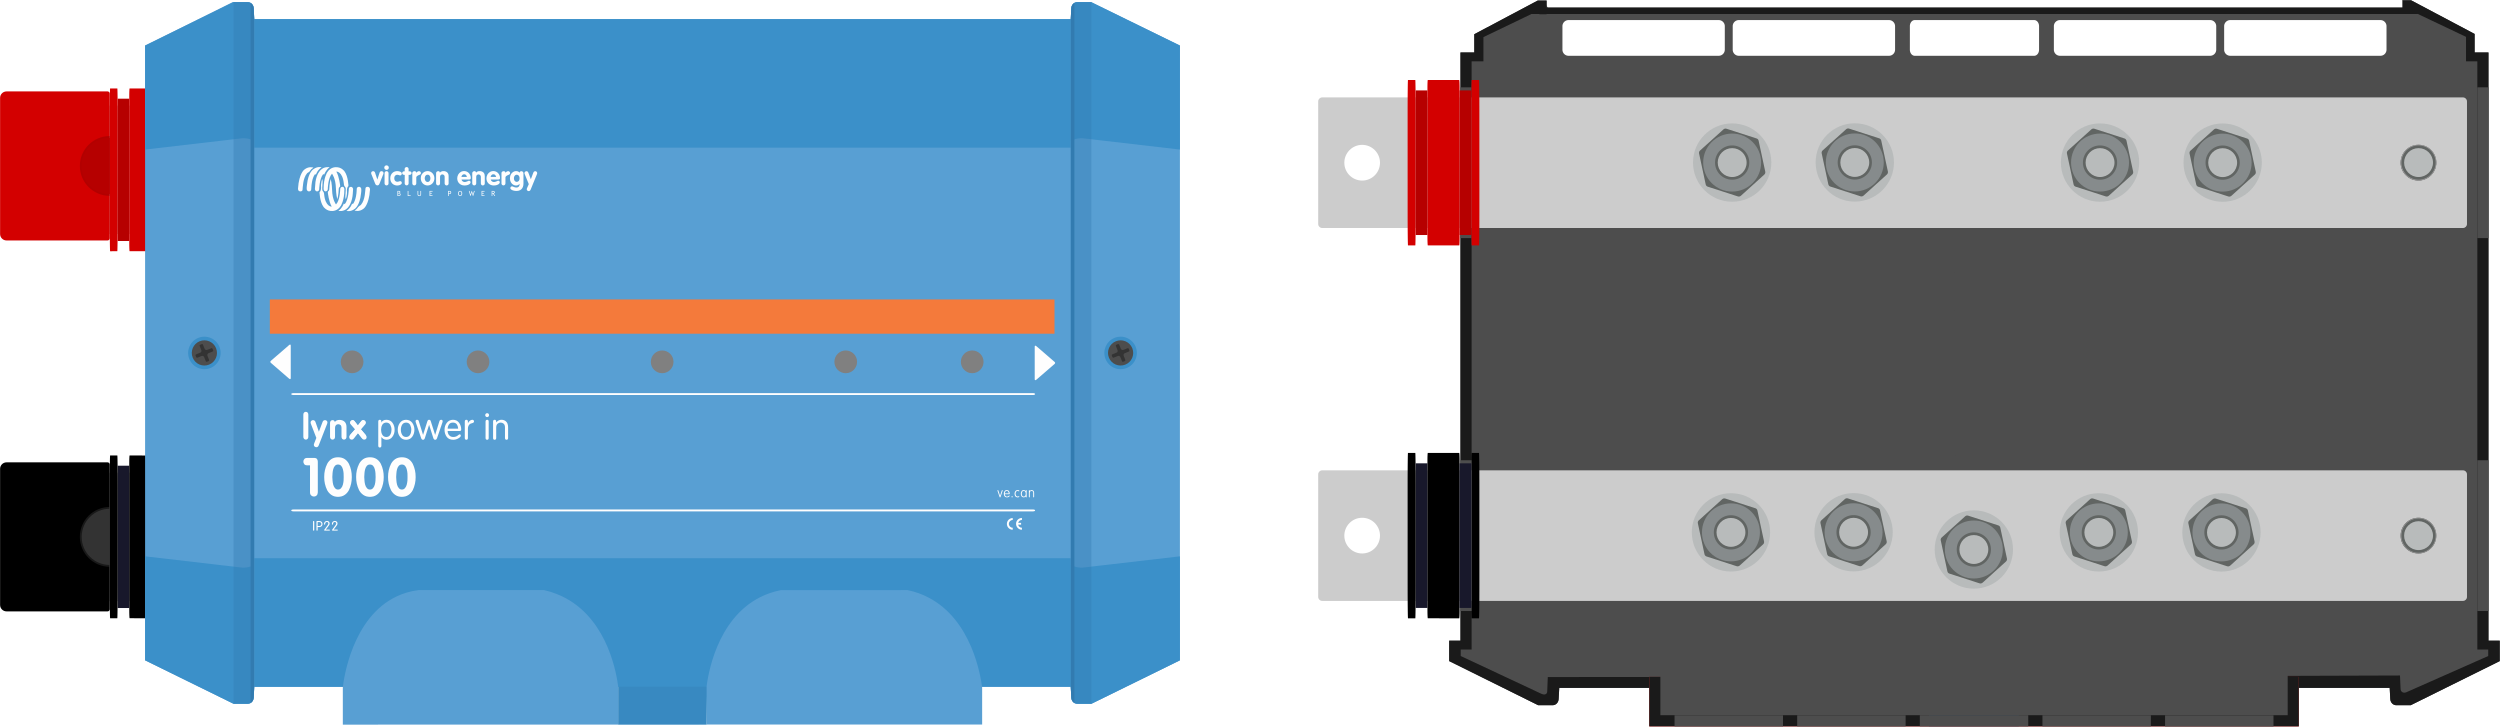 <?xml version="1.0" encoding="UTF-8" standalone="no"?>
<!DOCTYPE svg PUBLIC "-//W3C//DTD SVG 1.1//EN" "http://www.w3.org/Graphics/SVG/1.1/DTD/svg11.dtd">
<!-- Generated by Microsoft Visio, SVG Export Lynx Power In - open and closed.svg Page-1 -->
<svg xmlns="http://www.w3.org/2000/svg" xmlns:xlink="http://www.w3.org/1999/xlink" xmlns:ev="http://www.w3.org/2001/xml-events"
		xmlns:v="http://schemas.microsoft.com/visio/2003/SVGExtensions/" width="7.789in" height="2.264in"
		viewBox="0 0 560.792 162.997" xml:space="preserve" color-interpolation-filters="sRGB" class="st36">
	<v:documentProperties v:langID="3081" v:metric="true" v:viewMarkup="false"/>

	<style type="text/css">
	<![CDATA[
		.st1 {fill:#3b90c9;stroke:none;stroke-linecap:butt;stroke-width:0.057}
		.st2 {fill:#4d4d4d;stroke:none;stroke-linecap:butt;stroke-width:0.057}
		.st3 {fill:#1a1a1a;stroke:none;stroke-linecap:butt;stroke-width:0.057}
		.st4 {fill:#ffffff;stroke:none;stroke-linecap:butt;stroke-width:0.057}
		.st5 {fill:#cccccc;stroke:none;stroke-linecap:butt;stroke-width:0.057}
		.st6 {fill:#b60000;stroke:none;stroke-linecap:butt;stroke-width:0.057}
		.st7 {fill:#d30000;stroke:none;stroke-linecap:butt;stroke-width:0.057}
		.st8 {fill:#999999;stroke:none;stroke-linecap:butt;stroke-width:0.057}
		.st9 {fill:#616563;stroke:none;stroke-linecap:butt;stroke-width:0.057}
		.st10 {fill:#b8bbbb;stroke:none;stroke-linecap:butt;stroke-width:0.057}
		.st11 {fill:#18182b;stroke:none;stroke-linecap:butt;stroke-width:0.057}
		.st12 {fill:#000000;stroke:none;stroke-linecap:butt;stroke-width:0.057}
		.st13 {fill:#868b8c;stroke:none;stroke-linecap:butt;stroke-width:0.057}
		.st14 {fill:#f52929;stroke:none;stroke-linecap:butt;stroke-width:0.057}
		.st15 {fill:#327bb0;fill-opacity:0.33;stroke:none;stroke-linecap:butt;stroke-width:0.057}
		.st16 {fill:#4d4d4d;stroke:none;stroke-linecap:butt;stroke-width:0.007}
		.st17 {fill:#4d4d4d;stroke:none;stroke-linecap:butt;stroke-width:0.042}
		.st18 {fill:#cccccc;stroke:none;stroke-linecap:butt;stroke-width:0.02}
		.st19 {fill:#18182b;stroke:none;stroke-linecap:butt;stroke-width:0.02}
		.st20 {fill:#000000;stroke:none;stroke-linecap:butt;stroke-width:0.02}
		.st21 {fill:#b60000;stroke:none;stroke-linecap:butt;stroke-width:0.02}
		.st22 {fill:#d30000;stroke:none;stroke-linecap:butt;stroke-width:0.02}
		.st23 {fill:#589fd3;stroke:none;stroke-linecap:butt;stroke-width:0.02}
		.st24 {fill:#3b90c9;stroke:none;stroke-linecap:butt;stroke-width:0.02}
		.st25 {fill:#327bb0;stroke:none;stroke-linecap:butt;stroke-width:0.02}
		.st26 {fill:#327bb0;fill-opacity:0.37;stroke:none;stroke-linecap:butt;stroke-width:0.02}
		.st27 {fill:#3b90c9;stroke:none;stroke-linecap:butt;stroke-width:0.017}
		.st28 {fill:#4d4d4d;stroke:none;stroke-linecap:butt;stroke-width:0.013}
		.st29 {fill:#333333;stroke:none;stroke-linecap:butt;stroke-width:0.02}
		.st30 {fill:#327bb0;fill-opacity:0.33;stroke:none;stroke-linecap:butt;stroke-width:0.02}
		.st31 {fill:#f47a3b;stroke:none;stroke-linecap:butt;stroke-width:0.02}
		.st32 {fill:#fefefe;stroke:none;stroke-linecap:butt;stroke-width:0.02}
		.st33 {fill:#808080;stroke:none;stroke-linecap:butt;stroke-width:0.02}
		.st34 {fill:#930000;fill-opacity:0.5;stroke:none;stroke-linecap:butt;stroke-width:0.02}
		.st35 {fill:#333333;fill-opacity:0.5;stroke:none;stroke-linecap:butt;stroke-width:0.02}
		.st36 {fill:none;fill-rule:evenodd;font-size:12px;overflow:visible;stroke-linecap:square;stroke-miterlimit:3}
	]]>
	</style>

	<g v:mID="0" v:index="1" v:groupContext="foregroundPage">
		<title>Page-1</title>
		<v:pageProperties v:drawingScale="0.0393701" v:pageScale="0.0393701" v:drawingUnits="24" v:shadowOffsetX="8.50394"
				v:shadowOffsetY="-8.50394"/>
		<g id="group743-1" transform="translate(295.695,-0.044)" v:mID="743" v:groupContext="group">
			<title>Sheet.743</title>
			<g id="shape744-2" v:mID="744" v:groupContext="shape" transform="translate(54.07,-0.026)">
				<title>Sheet.744</title>
				<path d="M0 154.37 L82.95 154.37 L82.94 163 L103.08 163 L103.22 154.37 L186.09 154.37 L186.09 125.08 L0 125.08 L0
							 154.37 Z" class="st1"/>
			</g>
			<g id="shape745-4" v:mID="745" v:groupContext="shape" transform="translate(29.382,-4.765)">
				<title>Sheet.745</title>
				<path d="M2.53 16.58 L5.63 16.58 L5.63 12.48 L19.88 4.92 L21.85 4.92 L21.85 5.75 C21.85 6.5 22.47 7.11 23.22 7.11
							 L117.66 6.95 L117.7 159.11 L24.69 159.11 L24.55 161.63 C24.51 162.38 23.94 163 23.19 163 L19.97 163
							 L0 153.1 L0 148.52 L2.53 148.52 L2.53 16.58 L2.53 16.58 Z" class="st2"/>
			</g>
			<g id="shape746-6" v:mID="746" v:groupContext="shape" transform="translate(29.382,-4.765)">
				<title>Sheet.746</title>
				<path d="M2.53 16.58 L5.63 16.58 L5.63 12.48 L19.88 4.92 L21.85 4.92 L21.85 8 L20.25 8 C19.52 7.3 19.04 7.55 18.35
							 8 L7.68 13.13 L7.68 18.56 L5.03 18.56 L5.03 150.51 L2.59 150.51 L2.59 151.96 L20.67 160.43 C21.32 160.73
							 21.96 160.63 21.99 159.91 L22.12 156.68 L128.78 156.62 L128.93 159.11 L24.69 159.11 L24.55 161.63 C24.51
							 162.38 23.94 163 23.19 163 L19.97 163 L0 153.1 L0 148.52 L2.53 148.52 L2.53 16.58 L2.53 16.58 Z"
						class="st3"/>
			</g>
			<g id="shape747-8" v:mID="747" v:groupContext="shape" transform="translate(142.388,-4.765)">
				<title>Sheet.747</title>
				<path d="M0 6.94 L100.34 7.11 C101.09 7.11 102.26 6.25 101.7 5.75 L100.8 4.92 L100.8 4.87 L102.77 4.87 L117.02 12.42
							 L117.02 16.58 L120.12 16.58 L120.12 148.52 L122.65 148.52 L122.65 153.1 L102.68 163 L99.46 163 C98.71
							 163 98.14 162.38 98.1 161.63 L97.96 159.11 L0.83 159.11 L0 6.94 Z" class="st2"/>
			</g>
			<g id="shape748-10" v:mID="748" v:groupContext="shape" transform="translate(140.643,-4.765)">
				<title>Sheet.748</title>
				<path d="M0 156.68 L102.02 156.33 L102.15 159.33 C102.18 160.05 102.81 160.37 103.46 160.08 L121.81 151.96 L121.81
							 150.51 L119.37 150.51 L119.37 18.56 L116.83 18.56 L116.83 13.07 L106.04 7.95 C105.21 7.45 104.78 7.3
							 104.15 7.95 L102.55 7.95 L102.55 4.92 L102.55 4.87 L104.51 4.87 L118.76 12.42 L118.76 16.58 L121.87
							 16.58 L121.87 148.52 L124.4 148.52 L124.4 153.1 L104.42 163 L101.21 163 C100.46 163 99.88 162.38 99.84
							 161.63 L99.71 159.11 L2.57 159.11 L0 156.68 L0 156.68 Z" class="st3"/>
			</g>
			<g id="shape749-12" v:mID="749" v:groupContext="shape" transform="translate(260.012,-25.897)">
				<title>Sheet.749</title>
				<rect x="0" y="129.176" width="2.499" height="33.821" class="st2"/>
			</g>
			<g id="shape750-14" v:mID="750" v:groupContext="shape" transform="translate(260.012,-109.548)">
				<title>Sheet.750</title>
				<rect x="0" y="129.176" width="2.499" height="33.821" class="st2"/>
			</g>
			<g id="shape751-16" v:mID="751" v:groupContext="shape" transform="translate(47.737,-159.816)">
				<title>Sheet.751</title>
				<rect x="0" y="161.514" width="198.948" height="1.483" class="st3"/>
			</g>
			<g id="group752-18" transform="translate(54.786,-150.445)" v:mID="752" v:groupContext="group">
				<title>_1763002765408</title>
				<g id="group753-19" v:mID="753" v:groupContext="group">
					<title>Sheet.753</title>
					<g id="shape754-20" v:mID="754" v:groupContext="shape">
						<title>Sheet.754</title>
						<path d="M-0 161.63 A1.367 1.367 -180 0 0 1.37 163 L35.05 163 A1.367 1.367 -180 0 0 36.42 161.63
									 L36.42 156.36 A1.367 1.367 -180 0 0 35.05 154.99 L1.37 154.99 A1.367 1.367 -180 0 0
									 0 156.36 L0 161.63 Z" class="st4"/>
					</g>
					<g id="shape755-22" v:mID="755" v:groupContext="shape" transform="translate(38.196,0)">
						<title>Sheet.755</title>
						<path d="M-0 161.63 A1.367 1.367 -180 0 0 1.37 163 L35.05 163 A1.367 1.367 -180 0 0 36.42 161.63
									 L36.42 156.36 A1.367 1.367 -180 0 0 35.05 154.99 L1.37 154.99 A1.367 1.367 -180 0 0
									 0 156.36 L0 161.63 Z" class="st4"/>
					</g>
				</g>
				<g id="shape756-24" v:mID="756" v:groupContext="shape" transform="translate(77.935,0)">
					<title>Sheet.756</title>
					<path d="M0 161.63 A1.088 1.367 -180 0 0 1.09 163 L27.89 163 A1.088 1.367 -180 0 0 28.98 161.63 L28.98
								 156.36 A1.088 1.367 -180 0 0 27.89 154.99 L1.09 154.99 A1.088 1.367 -180 0 0 -0 156.36 L0
								 161.63 Z" class="st4"/>
				</g>
				<g id="group757-26" transform="translate(110.237,0)" v:mID="757" v:groupContext="group">
					<title>Sheet.757</title>
					<g id="shape758-27" v:mID="758" v:groupContext="shape">
						<title>Sheet.758</title>
						<path d="M-0 161.63 A1.367 1.367 -180 0 0 1.37 163 L35.05 163 A1.367 1.367 -180 0 0 36.42 161.63
									 L36.42 156.36 A1.367 1.367 -180 0 0 35.05 154.99 L1.37 154.99 A1.367 1.367 -180 0 0
									 0 156.36 L0 161.63 Z" class="st4"/>
					</g>
					<g id="shape759-29" v:mID="759" v:groupContext="shape" transform="translate(38.197,0)">
						<title>Sheet.759</title>
						<path d="M-0 161.63 A1.367 1.367 -180 0 0 1.37 163 L35.05 163 A1.367 1.367 -180 0 0 36.42 161.63
									 L36.42 156.36 A1.367 1.367 -180 0 0 35.05 154.99 L1.37 154.99 A1.367 1.367 -180 0 0
									 0 156.36 L0 161.63 Z" class="st4"/>
					</g>
				</g>
			</g>
			<g id="shape760-31" v:mID="760" v:groupContext="shape" transform="translate(0,-28.166)">
				<title>Sheet.760</title>
				<path d="M0.88 133.71 L57.39 133.71 L82.09 133.71 L256.81 133.71 C257.29 133.71 257.69 134.11 257.69 134.59 L257.69
							 162.12 C257.69 162.6 257.29 163 256.81 163 L82.09 163 L57.39 163 L0.88 163 C0.4 163 0 162.6 0 162.12
							 L0 134.59 C0 134.11 0.4 133.71 0.88 133.71 ZM246.8 152.36 C249.01 152.36 250.8 150.57 250.8 148.36 C250.8
							 146.15 249.01 144.35 246.8 144.35 C244.59 144.35 242.8 146.15 242.8 148.36 C242.8 150.57 244.59 152.36
							 246.8 152.36 ZM9.86 152.36 C12.07 152.36 13.86 150.57 13.86 148.36 C13.86 146.15 12.07 144.35 9.86 144.35
							 C7.65 144.35 5.86 146.15 5.86 148.36 C5.86 150.57 7.65 152.36 9.86 152.36 Z" class="st5"/>
			</g>
			<g id="shape761-33" v:mID="761" v:groupContext="shape" transform="translate(0,-111.816)">
				<title>Sheet.761</title>
				<path d="M0.88 133.71 L57.39 133.71 L82.09 133.71 L256.81 133.71 C257.29 133.71 257.69 134.11 257.69 134.59 L257.69
							 162.12 C257.69 162.6 257.29 163 256.81 163 L82.09 163 L57.39 163 L0.88 163 C0.4 163 0 162.6 0 162.12
							 L0 134.59 C0 134.11 0.4 133.71 0.88 133.71 ZM246.8 152.36 C249.01 152.36 250.8 150.57 250.8 148.36 C250.8
							 146.15 249.01 144.35 246.8 144.35 C244.59 144.35 242.8 146.15 242.8 148.36 C242.8 150.57 244.59 152.36
							 246.8 152.36 ZM9.86 152.36 C12.07 152.36 13.86 150.57 13.86 148.36 C13.86 146.15 12.07 144.35 9.86 144.35
							 C7.65 144.35 5.86 146.15 5.86 148.36 C5.86 150.57 7.65 152.36 9.86 152.36 Z" class="st5"/>
			</g>
			<g id="group762-35" transform="translate(20.061,-107.912)" v:mID="762" v:groupContext="group">
				<title>_1763002764448</title>
				<g id="shape763-36" v:mID="763" v:groupContext="shape" transform="translate(11.85,-1.635)">
					<title>Sheet.763</title>
					<rect x="0" y="129.176" width="2.499" height="33.821" class="st2"/>
				</g>
				<g id="shape764-38" v:mID="764" v:groupContext="shape" transform="translate(11.65,-2.328)">
					<title>Sheet.764</title>
					<rect x="0" y="130.561" width="2.641" height="32.437" class="st6"/>
				</g>
				<g id="shape765-40" v:mID="765" v:groupContext="shape" transform="translate(1.804,-2.328)">
					<title>Sheet.765</title>
					<rect x="0" y="130.561" width="2.641" height="32.437" class="st6"/>
				</g>
				<g id="shape766-42" v:mID="766" v:groupContext="shape" transform="translate(14.291,0)">
					<title>Sheet.766</title>
					<path d="M0 155.58 a0.083 7.419 -180 0 0 0.083 7.418 L1.72 163 a0.083 7.419 -180 0 0 0.083
								 -7.418 L1.8 133.32 a0.083 7.419 -180 0 0 -0.083 -7.418 L0.08 125.9 a0.083 7.419
								 -180 0 0 -0.083 7.418 L0 155.58 Z" class="st7"/>
				</g>
				<g id="shape767-44" v:mID="767" v:groupContext="shape">
					<title>Sheet.767</title>
					<path d="M0 155.58 a0.083 7.419 -180 0 0 0.083 7.418 L1.72 163 a0.083 7.419 -180 0 0 0.083
								 -7.418 L1.8 133.32 a0.083 7.419 -180 0 0 -0.083 -7.418 L0.08 125.9 a0.083 7.419
								 -180 0 0 -0.083 7.418 L0 155.58 Z" class="st7"/>
				</g>
				<g id="shape768-46" v:mID="768" v:groupContext="shape" transform="translate(4.445,0)">
					<title>Sheet.768</title>
					<path d="M0 161.14 a0.083 1.855 -180 0 0 0.083 1.855 L7.13 163 a0.083 1.855 -180 0 0 0.083
								 -1.855 L7.21 127.76 a0.083 1.855 -180 0 0 -0.083 -1.855 L0.08 125.9 a0.083 1.855
								 -180 0 0 -0.083 1.855 L0 161.14 Z" class="st7"/>
				</g>
			</g>
			<g id="group769-48" transform="translate(242.824,-38.805)" v:mID="769" v:groupContext="group">
				<title>_1763002766608</title>
				<g id="shape770-49" v:mID="770" v:groupContext="shape">
					<title>Sheet.770</title>
					<ellipse cx="4.002" cy="158.995" rx="4.002" ry="4.002" class="st8"/>
				</g>
				<g id="shape771-51" v:mID="771" v:groupContext="shape" transform="translate(0.16,-0.16)">
					<title>Sheet.771</title>
					<path d="M7.68 159.16 C7.68 161.28 5.96 163 3.84 163 C1.72 163 0 161.28 0 159.16 C0 157.03 1.72 155.31 3.84 155.31
								 C5.96 155.31 7.68 157.03 7.68 159.16 Z" class="st9"/>
				</g>
				<g id="shape772-53" v:mID="772" v:groupContext="shape" transform="translate(0.762,-0.761)">
					<title>Sheet.772</title>
					<path d="M6.48 159.76 C6.48 161.55 5.03 163 3.24 163 C1.45 163 0 161.55 0 159.76 C0 157.97 1.45 156.52 3.24 156.52
								 C5.03 156.52 6.48 157.97 6.48 159.76 Z" class="st10"/>
				</g>
			</g>
			<g id="group773-55" transform="translate(242.824,-122.488)" v:mID="773" v:groupContext="group">
				<title>_1763002767136</title>
				<g id="shape774-56" v:mID="774" v:groupContext="shape">
					<title>Sheet.774</title>
					<ellipse cx="4.002" cy="158.995" rx="4.002" ry="4.002" class="st8"/>
				</g>
				<g id="shape775-58" v:mID="775" v:groupContext="shape">
					<title>Sheet.775</title>
					<ellipse cx="4.002" cy="158.995" rx="4.002" ry="4.002" class="st8"/>
				</g>
				<g id="shape776-60" v:mID="776" v:groupContext="shape" transform="translate(0.16,-0.16)">
					<title>Sheet.776</title>
					<path d="M7.68 159.16 C7.68 161.28 5.96 163 3.84 163 C1.72 163 0 161.28 0 159.16 C0 157.03 1.72 155.31 3.84 155.31
								 C5.96 155.31 7.68 157.03 7.68 159.16 Z" class="st9"/>
				</g>
				<g id="shape777-62" v:mID="777" v:groupContext="shape" transform="translate(0.762,-0.762)">
					<title>Sheet.777</title>
					<path d="M6.48 159.76 C6.48 161.55 5.03 163 3.24 163 C1.45 163 0 161.55 0 159.76 C0 157.97 1.45 156.52 3.24 156.52
								 C5.03 156.52 6.48 157.97 6.48 159.76 Z" class="st10"/>
				</g>
			</g>
			<g id="group778-64" transform="translate(20.061,-24.261)" v:mID="778" v:groupContext="group">
				<title>_1763002770544</title>
				<g id="shape779-65" v:mID="779" v:groupContext="shape" transform="translate(1.804,-2.328)">
					<title>Sheet.779</title>
					<rect x="0" y="130.561" width="2.641" height="32.437" class="st11"/>
				</g>
				<g id="shape780-67" v:mID="780" v:groupContext="shape" transform="translate(14.291,0)">
					<title>Sheet.780</title>
					<path d="M0 155.58 a0.083 7.419 -180 0 0 0.083 7.418 L1.72 163 a0.083 7.419 -180 0 0 0.083
								 -7.418 L1.8 133.32 a0.083 7.419 -180 0 0 -0.083 -7.418 L0.08 125.9 a0.083 7.419
								 -180 0 0 -0.083 7.418 L0 155.58 Z" class="st12"/>
				</g>
				<g id="shape781-69" v:mID="781" v:groupContext="shape">
					<title>Sheet.781</title>
					<path d="M0 155.58 a0.083 7.419 -180 0 0 0.083 7.418 L1.72 163 a0.083 7.419 -180 0 0 0.083
								 -7.418 L1.8 133.32 a0.083 7.419 -180 0 0 -0.083 -7.418 L0.08 125.9 a0.083 7.419
								 -180 0 0 -0.083 7.418 L0 155.58 Z" class="st12"/>
				</g>
				<g id="shape782-71" v:mID="782" v:groupContext="shape" transform="translate(4.445,0)">
					<title>Sheet.782</title>
					<path d="M0 161.14 a0.083 1.855 -180 0 0 0.083 1.855 L7.13 163 a0.083 1.855 -180 0 0 0.083
								 -1.855 L7.21 127.76 a0.083 1.855 -180 0 0 -0.083 -1.855 L0.08 125.9 a0.083 1.855
								 -180 0 0 -0.083 1.855 L0 161.14 Z" class="st12"/>
				</g>
				<g id="shape783-73" v:mID="783" v:groupContext="shape" transform="translate(11.85,-1.635)">
					<title>Sheet.783</title>
					<rect x="0" y="129.176" width="2.499" height="33.821" class="st2"/>
				</g>
				<g id="shape784-75" v:mID="784" v:groupContext="shape" transform="translate(11.65,-2.328)">
					<title>Sheet.784</title>
					<rect x="0" y="130.561" width="2.641" height="32.437" class="st11"/>
				</g>
			</g>
			<g id="group785-77" transform="translate(83.803,-34.741)" v:mID="785" v:groupContext="group">
				<title>_1763002774144</title>
				<g id="group786-78" transform="translate(0,-0.013)" v:mID="786" v:groupContext="group">
					<title>Sheet.786</title>
					<g id="shape787-79" v:mID="787" v:groupContext="shape">
						<title>Sheet.787</title>
						<path d="M17.57 154.21 C17.57 159.06 13.64 163 8.78 163 C3.93 163 0 159.06 0 154.21 C0 149.36 3.93 145.43
									 8.78 145.43 C13.64 145.43 17.57 149.36 17.57 154.21 Z" class="st10"/>
					</g>
					<g id="shape788-81" v:mID="788" v:groupContext="shape" transform="translate(1.308,-1.117)">
						<title>Sheet.788</title>
						<path d="M1.54 160.23 L0.05 153.29 C0 153.05 0.08 152.8 0.26 152.64 L5.53 147.88 C5.71 147.72 5.97 147.66
									 6.2 147.74 L12.95 149.92 C13.19 149.99 13.36 150.19 13.41 150.43 L14.9 157.36 C14.95 157.61
									 14.87 157.86 14.69 158.02 L9.43 162.78 C9.24 162.94 8.99 163 8.75 162.92 L2 160.74 C1.77 160.67
									 1.59 160.47 1.54 160.23 L1.54 160.23 Z" class="st9"/>
					</g>
					<g id="shape789-83" v:mID="789" v:groupContext="shape" transform="translate(2.282,-2.281)">
						<title>Sheet.789</title>
						<path d="M13 156.49 C13 160.09 10.09 163 6.5 163 C2.91 163 0 160.09 0 156.49 C0 152.9 2.91 149.99 6.5 149.99
									 C10.09 149.99 13 152.9 13 156.49 Z" class="st13"/>
					</g>
					<g id="shape790-85" v:mID="790" v:groupContext="shape" transform="translate(4.942,-4.942)">
						<title>Sheet.790</title>
						<path d="M7.68 159.16 C7.68 161.28 5.96 163 3.84 163 C1.72 163 0 161.28 0 159.16 C0 157.03 1.72 155.31 3.84
									 155.31 C5.96 155.31 7.68 157.03 7.68 159.16 Z" class="st9"/>
					</g>
					<g id="shape791-87" v:mID="791" v:groupContext="shape" transform="translate(5.544,-5.543)">
						<title>Sheet.791</title>
						<path d="M6.48 159.76 C6.48 161.55 5.03 163 3.24 163 C1.45 163 0 161.55 0 159.76 C0 157.97 1.45 156.52 3.24
									 156.52 C5.03 156.52 6.48 157.97 6.48 159.76 Z" class="st10"/>
					</g>
				</g>
				<g id="group792-89" transform="translate(110.028,0)" v:mID="792" v:groupContext="group">
					<title>Sheet.792</title>
					<g id="shape793-90" v:mID="793" v:groupContext="shape">
						<title>Sheet.793</title>
						<path d="M17.57 154.21 C17.57 159.06 13.64 163 8.78 163 C3.93 163 0 159.06 0 154.21 C0 149.36 3.93 145.43
									 8.78 145.43 C13.64 145.43 17.57 149.36 17.57 154.21 Z" class="st10"/>
					</g>
					<g id="shape794-92" v:mID="794" v:groupContext="shape" transform="translate(1.308,-1.116)">
						<title>Sheet.794</title>
						<path d="M1.54 160.23 L0.05 153.29 C0 153.05 0.08 152.8 0.26 152.64 L5.53 147.88 C5.71 147.72 5.97 147.66
									 6.2 147.74 L12.95 149.92 C13.19 149.99 13.36 150.19 13.41 150.43 L14.9 157.36 C14.95 157.61
									 14.87 157.86 14.69 158.02 L9.43 162.78 C9.24 162.94 8.99 163 8.75 162.92 L2 160.74 C1.77 160.67
									 1.59 160.47 1.54 160.23 L1.54 160.23 Z" class="st9"/>
					</g>
					<g id="shape795-94" v:mID="795" v:groupContext="shape" transform="translate(2.282,-2.281)">
						<title>Sheet.795</title>
						<path d="M13 156.49 C13 160.09 10.09 163 6.5 163 C2.91 163 0 160.09 0 156.49 C0 152.9 2.91 149.99 6.5 149.99
									 C10.09 149.99 13 152.9 13 156.49 Z" class="st13"/>
					</g>
					<g id="shape796-96" v:mID="796" v:groupContext="shape" transform="translate(4.942,-4.942)">
						<title>Sheet.796</title>
						<path d="M7.68 159.16 C7.68 161.28 5.96 163 3.84 163 C1.72 163 0 161.28 0 159.16 C0 157.03 1.72 155.31 3.84
									 155.31 C5.96 155.31 7.68 157.03 7.68 159.16 Z" class="st9"/>
					</g>
					<g id="shape797-98" v:mID="797" v:groupContext="shape" transform="translate(5.544,-5.543)">
						<title>Sheet.797</title>
						<path d="M6.48 159.76 C6.48 161.55 5.03 163 3.24 163 C1.45 163 0 161.55 0 159.76 C0 157.97 1.45 156.52 3.24
									 156.52 C5.03 156.52 6.48 157.97 6.48 159.76 Z" class="st10"/>
					</g>
				</g>
				<g id="group798-100" transform="translate(82.521,-0.013)" v:mID="798" v:groupContext="group">
					<title>Sheet.798</title>
					<g id="shape799-101" v:mID="799" v:groupContext="shape">
						<title>Sheet.799</title>
						<path d="M17.57 154.21 C17.57 159.06 13.64 163 8.78 163 C3.93 163 0 159.06 0 154.21 C0 149.36 3.93 145.43
									 8.78 145.43 C13.64 145.43 17.57 149.36 17.57 154.21 Z" class="st10"/>
					</g>
					<g id="shape800-103" v:mID="800" v:groupContext="shape" transform="translate(1.308,-1.117)">
						<title>Sheet.800</title>
						<path d="M1.54 160.23 L0.05 153.29 C0 153.05 0.08 152.8 0.26 152.64 L5.53 147.88 C5.71 147.72 5.97 147.66
									 6.2 147.74 L12.95 149.92 C13.19 149.99 13.36 150.19 13.41 150.43 L14.9 157.36 C14.95 157.61
									 14.87 157.86 14.69 158.02 L9.43 162.78 C9.24 162.94 8.99 163 8.75 162.92 L2 160.74 C1.77 160.67
									 1.59 160.47 1.54 160.23 L1.54 160.23 Z" class="st9"/>
					</g>
					<g id="shape801-105" v:mID="801" v:groupContext="shape" transform="translate(2.282,-2.281)">
						<title>Sheet.801</title>
						<path d="M13 156.49 C13 160.09 10.09 163 6.5 163 C2.91 163 0 160.09 0 156.49 C0 152.9 2.91 149.99 6.5 149.99
									 C10.09 149.99 13 152.9 13 156.49 Z" class="st13"/>
					</g>
					<g id="shape802-107" v:mID="802" v:groupContext="shape" transform="translate(4.942,-4.942)">
						<title>Sheet.802</title>
						<path d="M7.68 159.16 C7.68 161.28 5.96 163 3.84 163 C1.72 163 0 161.28 0 159.16 C0 157.03 1.72 155.31 3.84
									 155.31 C5.96 155.31 7.68 157.03 7.68 159.16 Z" class="st9"/>
					</g>
					<g id="shape803-109" v:mID="803" v:groupContext="shape" transform="translate(5.544,-5.543)">
						<title>Sheet.803</title>
						<path d="M6.48 159.76 C6.48 161.55 5.03 163 3.24 163 C1.45 163 0 161.55 0 159.76 C0 157.97 1.45 156.52 3.24
									 156.52 C5.03 156.52 6.48 157.97 6.48 159.76 Z" class="st10"/>
					</g>
				</g>
				<g id="group804-111" transform="translate(27.507,-0.04)" v:mID="804" v:groupContext="group">
					<title>Sheet.804</title>
					<g id="shape805-112" v:mID="805" v:groupContext="shape">
						<title>Sheet.805</title>
						<path d="M17.57 154.21 C17.57 159.06 13.64 163 8.78 163 C3.93 163 0 159.06 0 154.21 C0 149.36 3.93 145.43
									 8.78 145.43 C13.64 145.43 17.57 149.36 17.57 154.21 Z" class="st10"/>
					</g>
					<g id="shape806-114" v:mID="806" v:groupContext="shape" transform="translate(1.308,-1.116)">
						<title>Sheet.806</title>
						<path d="M1.54 160.23 L0.05 153.29 C0 153.05 0.08 152.8 0.26 152.64 L5.53 147.88 C5.71 147.72 5.97 147.66
									 6.2 147.74 L12.95 149.92 C13.19 149.99 13.36 150.19 13.41 150.43 L14.9 157.36 C14.95 157.61
									 14.87 157.86 14.69 158.02 L9.43 162.78 C9.24 162.94 8.99 163 8.75 162.92 L2 160.74 C1.77 160.67
									 1.59 160.47 1.54 160.23 L1.54 160.23 Z" class="st9"/>
					</g>
					<g id="shape807-116" v:mID="807" v:groupContext="shape" transform="translate(2.282,-2.281)">
						<title>Sheet.807</title>
						<path d="M13 156.49 C13 160.09 10.09 163 6.5 163 C2.91 163 0 160.09 0 156.49 C0 152.9 2.91 149.99 6.5 149.99
									 C10.09 149.99 13 152.9 13 156.49 Z" class="st13"/>
					</g>
					<g id="shape808-118" v:mID="808" v:groupContext="shape" transform="translate(4.942,-4.942)">
						<title>Sheet.808</title>
						<path d="M7.68 159.16 C7.68 161.28 5.96 163 3.84 163 C1.72 163 0 161.28 0 159.16 C0 157.03 1.72 155.31 3.84
									 155.31 C5.96 155.31 7.68 157.03 7.68 159.16 Z" class="st9"/>
					</g>
					<g id="shape809-120" v:mID="809" v:groupContext="shape" transform="translate(5.544,-5.543)">
						<title>Sheet.809</title>
						<path d="M6.48 159.76 C6.48 161.55 5.03 163 3.24 163 C1.45 163 0 161.55 0 159.76 C0 157.97 1.45 156.52 3.24
									 156.52 C5.03 156.52 6.48 157.97 6.48 159.76 Z" class="st10"/>
					</g>
				</g>
			</g>
			<g id="group810-122" transform="translate(74.255,8.52651E-14)" v:mID="810" v:groupContext="group">
				<title>_1763002778320</title>
				<g id="shape811-123" v:mID="811" v:groupContext="shape" transform="translate(0,-0.013)">
					<title>Sheet.811</title>
					<rect x="0" y="151.902" width="145.716" height="11.096" class="st14"/>
				</g>
				<g id="shape812-125" v:mID="812" v:groupContext="shape" transform="translate(0,-0.013)">
					<title>Sheet.812</title>
					<rect x="0" y="151.87" width="145.716" height="11.127" class="st3"/>
				</g>
				<g id="shape813-127" v:mID="813" v:groupContext="shape" transform="translate(62.76,-1.198)">
					<title>Sheet.813</title>
					<rect x="0" y="151.883" width="20.133" height="11.114" class="st15"/>
				</g>
				<g id="shape814-129" v:mID="814" v:groupContext="shape" transform="translate(-77.978,162.971) rotate(-90)">
					<title>Sheet.814</title>
					<rect x="0" y="138.674" width="2.499" height="24.323" class="st16"/>
				</g>
				<g id="shape815-131" v:mID="815" v:groupContext="shape" transform="translate(-50.471,162.984) rotate(-90)">
					<title>Sheet.815</title>
					<rect x="0" y="138.674" width="2.499" height="24.323" class="st16"/>
				</g>
				<g id="shape816-133" v:mID="816" v:groupContext="shape" transform="translate(-22.964,162.997) rotate(-90)">
					<title>Sheet.816</title>
					<rect x="0" y="138.674" width="2.499" height="24.323" class="st16"/>
				</g>
				<g id="shape817-135" v:mID="817" v:groupContext="shape" transform="translate(-105.484,162.984) rotate(-90)">
					<title>Sheet.817</title>
					<rect x="0" y="138.674" width="2.499" height="24.323" class="st16"/>
				</g>
				<g id="shape818-137" v:mID="818" v:groupContext="shape" transform="translate(-132.991,162.984) rotate(-90)">
					<title>Sheet.818</title>
					<rect x="0" y="138.674" width="2.499" height="24.323" class="st16"/>
				</g>
				<g id="shape819-139" v:mID="819" v:groupContext="shape" transform="translate(-128.111,158.103) rotate(-90)">
					<title>Sheet.819</title>
					<rect x="0" y="138.674" width="2.499" height="24.323" class="st16"/>
				</g>
			</g>
			<g id="shape820-141" v:mID="820" v:groupContext="shape" transform="translate(54.474,160.472) rotate(-90)">
				<title>Sheet.820</title>
				<rect x="0" y="22.279" width="14.267" height="140.718" class="st17"/>
			</g>
			<g id="group821-143" transform="translate(138.288,-30.912)" v:mID="821" v:groupContext="group">
				<title>_1763002791856</title>
				<g id="shape822-144" v:mID="822" v:groupContext="shape">
					<title>Sheet.822</title>
					<path d="M17.57 154.21 C17.57 159.06 13.64 163 8.78 163 C3.93 163 0 159.06 0 154.21 C0 149.36 3.93 145.43 8.78
								 145.43 C13.64 145.43 17.57 149.36 17.57 154.21 Z" class="st10"/>
				</g>
				<g id="shape823-146" v:mID="823" v:groupContext="shape" transform="translate(1.308,-1.116)">
					<title>Sheet.823</title>
					<path d="M1.54 160.23 L0.05 153.29 C0 153.05 0.08 152.8 0.26 152.64 L5.53 147.88 C5.71 147.72 5.97 147.66 6.2
								 147.74 L12.95 149.92 C13.19 149.99 13.36 150.19 13.41 150.43 L14.9 157.36 C14.95 157.61 14.87 157.86
								 14.69 158.02 L9.43 162.78 C9.24 162.94 8.99 163 8.75 162.92 L2 160.74 C1.77 160.67 1.59 160.47 1.54
								 160.23 L1.54 160.23 Z" class="st9"/>
				</g>
				<g id="shape824-148" v:mID="824" v:groupContext="shape" transform="translate(2.282,-2.281)">
					<title>Sheet.824</title>
					<path d="M13 156.49 C13 160.09 10.09 163 6.5 163 C2.91 163 0 160.09 0 156.49 C0 152.9 2.91 149.99 6.5 149.99
								 C10.09 149.99 13 152.9 13 156.49 Z" class="st13"/>
				</g>
				<g id="shape825-150" v:mID="825" v:groupContext="shape" transform="translate(4.942,-4.942)">
					<title>Sheet.825</title>
					<path d="M7.68 159.16 C7.68 161.28 5.96 163 3.84 163 C1.72 163 0 161.28 0 159.16 C0 157.03 1.72 155.31 3.84 155.31
								 C5.96 155.31 7.68 157.03 7.68 159.16 Z" class="st9"/>
				</g>
				<g id="shape826-152" v:mID="826" v:groupContext="shape" transform="translate(5.544,-5.543)">
					<title>Sheet.826</title>
					<path d="M6.48 159.76 C6.48 161.55 5.03 163 3.24 163 C1.45 163 0 161.55 0 159.76 C0 157.97 1.45 156.52 3.24 156.52
								 C5.03 156.52 6.48 157.97 6.48 159.76 Z" class="st10"/>
				</g>
			</g>
			<g id="group827-154" transform="translate(84.075,-117.693)" v:mID="827" v:groupContext="group">
				<title>Sheet.827</title>
				<g id="group828-155" transform="translate(2.58793E-13,-0.013)" v:mID="828" v:groupContext="group">
					<title>Sheet.828</title>
					<g id="shape829-156" v:mID="829" v:groupContext="shape">
						<title>Sheet.829</title>
						<path d="M17.57 154.21 C17.57 159.06 13.64 163 8.78 163 C3.93 163 0 159.06 0 154.21 C0 149.36 3.93 145.43
									 8.78 145.43 C13.64 145.43 17.57 149.36 17.57 154.21 Z" class="st10"/>
					</g>
					<g id="shape830-158" v:mID="830" v:groupContext="shape" transform="translate(1.308,-1.116)">
						<title>Sheet.830</title>
						<path d="M1.54 160.23 L0.05 153.29 C0 153.05 0.08 152.8 0.26 152.64 L5.53 147.88 C5.71 147.72 5.97 147.66
									 6.2 147.74 L12.95 149.92 C13.19 149.99 13.36 150.19 13.41 150.43 L14.9 157.36 C14.95 157.61
									 14.87 157.86 14.69 158.02 L9.43 162.78 C9.24 162.94 8.99 163 8.75 162.92 L2 160.74 C1.77 160.67
									 1.59 160.47 1.54 160.23 L1.54 160.23 Z" class="st9"/>
					</g>
					<g id="shape831-160" v:mID="831" v:groupContext="shape" transform="translate(2.282,-2.281)">
						<title>Sheet.831</title>
						<path d="M13 156.49 C13 160.09 10.09 163 6.5 163 C2.91 163 0 160.09 0 156.49 C0 152.9 2.91 149.99 6.5 149.99
									 C10.09 149.99 13 152.9 13 156.49 Z" class="st13"/>
					</g>
					<g id="shape832-162" v:mID="832" v:groupContext="shape" transform="translate(4.942,-4.942)">
						<title>Sheet.832</title>
						<path d="M7.68 159.16 C7.68 161.28 5.96 163 3.84 163 C1.72 163 0 161.28 0 159.16 C0 157.03 1.72 155.31 3.84
									 155.31 C5.96 155.31 7.68 157.03 7.68 159.16 Z" class="st9"/>
					</g>
					<g id="shape833-164" v:mID="833" v:groupContext="shape" transform="translate(5.544,-5.543)">
						<title>Sheet.833</title>
						<path d="M6.48 159.76 C6.48 161.55 5.03 163 3.24 163 C1.45 163 0 161.55 0 159.76 C0 157.97 1.45 156.52 3.24
									 156.52 C5.03 156.52 6.48 157.97 6.48 159.76 Z" class="st10"/>
					</g>
				</g>
				<g id="group834-166" transform="translate(27.507,-0.04)" v:mID="834" v:groupContext="group">
					<title>Sheet.834</title>
					<g id="shape835-167" v:mID="835" v:groupContext="shape">
						<title>Sheet.835</title>
						<path d="M17.57 154.21 C17.57 159.06 13.64 163 8.78 163 C3.93 163 0 159.06 0 154.21 C0 149.36 3.93 145.43
									 8.78 145.43 C13.64 145.43 17.57 149.36 17.57 154.21 Z" class="st10"/>
					</g>
					<g id="shape836-169" v:mID="836" v:groupContext="shape" transform="translate(1.308,-1.117)">
						<title>Sheet.836</title>
						<path d="M1.54 160.23 L0.05 153.29 C0 153.05 0.08 152.8 0.26 152.64 L5.53 147.88 C5.71 147.72 5.97 147.66
									 6.2 147.74 L12.95 149.92 C13.19 149.99 13.36 150.19 13.41 150.43 L14.9 157.36 C14.95 157.61
									 14.87 157.86 14.69 158.02 L9.43 162.78 C9.24 162.94 8.99 163 8.75 162.92 L2 160.74 C1.77 160.67
									 1.59 160.47 1.54 160.23 L1.54 160.23 Z" class="st9"/>
					</g>
					<g id="shape837-171" v:mID="837" v:groupContext="shape" transform="translate(2.282,-2.281)">
						<title>Sheet.837</title>
						<path d="M13 156.49 C13 160.09 10.09 163 6.5 163 C2.91 163 0 160.09 0 156.49 C0 152.9 2.91 149.99 6.5 149.99
									 C10.09 149.99 13 152.9 13 156.49 Z" class="st13"/>
					</g>
					<g id="shape838-173" v:mID="838" v:groupContext="shape" transform="translate(4.942,-4.942)">
						<title>Sheet.838</title>
						<path d="M7.68 159.16 C7.68 161.28 5.96 163 3.84 163 C1.72 163 0 161.28 0 159.16 C0 157.03 1.72 155.31 3.84
									 155.31 C5.96 155.31 7.68 157.03 7.68 159.16 Z" class="st9"/>
					</g>
					<g id="shape839-175" v:mID="839" v:groupContext="shape" transform="translate(5.544,-5.543)">
						<title>Sheet.839</title>
						<path d="M6.48 159.76 C6.48 161.55 5.03 163 3.24 163 C1.45 163 0 161.55 0 159.76 C0 157.97 1.45 156.52 3.24
									 156.52 C5.03 156.52 6.48 157.97 6.48 159.76 Z" class="st10"/>
					</g>
				</g>
				<g id="group840-177" transform="translate(82.521,-0.013)" v:mID="840" v:groupContext="group">
					<title>Sheet.840</title>
					<g id="shape841-178" v:mID="841" v:groupContext="shape">
						<title>Sheet.841</title>
						<path d="M17.57 154.21 C17.57 159.06 13.64 163 8.78 163 C3.93 163 0 159.06 0 154.21 C0 149.36 3.93 145.43
									 8.78 145.43 C13.64 145.43 17.57 149.36 17.57 154.21 Z" class="st10"/>
					</g>
					<g id="shape842-180" v:mID="842" v:groupContext="shape" transform="translate(1.308,-1.116)">
						<title>Sheet.842</title>
						<path d="M1.54 160.23 L0.05 153.29 C0 153.05 0.08 152.8 0.26 152.64 L5.53 147.88 C5.71 147.72 5.97 147.66
									 6.2 147.74 L12.95 149.92 C13.19 149.99 13.36 150.19 13.41 150.43 L14.9 157.36 C14.95 157.61
									 14.87 157.86 14.69 158.02 L9.43 162.78 C9.24 162.94 8.99 163 8.75 162.92 L2 160.74 C1.77 160.67
									 1.59 160.47 1.54 160.23 L1.54 160.23 Z" class="st9"/>
					</g>
					<g id="shape843-182" v:mID="843" v:groupContext="shape" transform="translate(2.282,-2.281)">
						<title>Sheet.843</title>
						<path d="M13 156.49 C13 160.09 10.09 163 6.5 163 C2.91 163 0 160.09 0 156.49 C0 152.9 2.91 149.99 6.5 149.99
									 C10.09 149.99 13 152.9 13 156.49 Z" class="st13"/>
					</g>
					<g id="shape844-184" v:mID="844" v:groupContext="shape" transform="translate(4.942,-4.942)">
						<title>Sheet.844</title>
						<path d="M7.68 159.16 C7.68 161.28 5.96 163 3.84 163 C1.72 163 0 161.28 0 159.16 C0 157.03 1.72 155.31 3.84
									 155.31 C5.96 155.31 7.68 157.03 7.68 159.16 Z" class="st9"/>
					</g>
					<g id="shape845-186" v:mID="845" v:groupContext="shape" transform="translate(5.544,-5.543)">
						<title>Sheet.845</title>
						<path d="M6.48 159.76 C6.48 161.55 5.03 163 3.24 163 C1.45 163 0 161.55 0 159.76 C0 157.97 1.45 156.52 3.24
									 156.52 C5.03 156.52 6.48 157.97 6.48 159.76 Z" class="st10"/>
					</g>
				</g>
				<g id="group846-188" transform="translate(110.027,0)" v:mID="846" v:groupContext="group">
					<title>Sheet.846</title>
					<g id="shape847-189" v:mID="847" v:groupContext="shape">
						<title>Sheet.847</title>
						<path d="M17.57 154.21 C17.57 159.06 13.64 163 8.78 163 C3.93 163 0 159.06 0 154.21 C0 149.36 3.93 145.43
									 8.78 145.43 C13.64 145.43 17.57 149.36 17.57 154.21 Z" class="st10"/>
					</g>
					<g id="shape848-191" v:mID="848" v:groupContext="shape" transform="translate(1.308,-1.116)">
						<title>Sheet.848</title>
						<path d="M1.54 160.23 L0.05 153.29 C0 153.05 0.08 152.8 0.26 152.64 L5.53 147.88 C5.71 147.72 5.97 147.66
									 6.2 147.74 L12.95 149.92 C13.19 149.99 13.36 150.19 13.41 150.43 L14.9 157.36 C14.95 157.61
									 14.87 157.86 14.69 158.02 L9.43 162.78 C9.24 162.94 8.99 163 8.75 162.92 L2 160.74 C1.77 160.67
									 1.59 160.47 1.54 160.23 L1.54 160.23 Z" class="st9"/>
					</g>
					<g id="shape849-193" v:mID="849" v:groupContext="shape" transform="translate(2.282,-2.281)">
						<title>Sheet.849</title>
						<path d="M13 156.49 C13 160.09 10.09 163 6.5 163 C2.91 163 0 160.09 0 156.49 C0 152.9 2.91 149.99 6.5 149.99
									 C10.09 149.99 13 152.9 13 156.49 Z" class="st13"/>
					</g>
					<g id="shape850-195" v:mID="850" v:groupContext="shape" transform="translate(4.942,-4.942)">
						<title>Sheet.850</title>
						<path d="M7.68 159.16 C7.68 161.28 5.96 163 3.84 163 C1.72 163 0 161.28 0 159.16 C0 157.03 1.72 155.31 3.84
									 155.31 C5.96 155.31 7.68 157.03 7.68 159.16 Z" class="st9"/>
					</g>
					<g id="shape851-197" v:mID="851" v:groupContext="shape" transform="translate(5.544,-5.543)">
						<title>Sheet.851</title>
						<path d="M6.48 159.76 C6.48 161.55 5.03 163 3.24 163 C1.45 163 0 161.55 0 159.76 C0 157.97 1.45 156.52 3.24
									 156.52 C5.03 156.52 6.48 157.97 6.48 159.76 Z" class="st10"/>
					</g>
				</g>
			</g>
		</g>
		<g id="group3191-199" transform="translate(0.02,-0.454)" v:mID="3191" v:groupContext="group">
			<title>Lynx power in.32</title>
			<g id="group3192-200" v:mID="3192" v:groupContext="group">
				<title>Layer_x0020_1</title>
				<g id="group3193-201" transform="translate(4.857,-23.865)" v:mID="3193" v:groupContext="group">
					<title>_2617118166944</title>
					<g id="shape3194-202" v:mID="3194" v:groupContext="shape" transform="translate(0,-3.843)">
						<title>Sheet.3194</title>
						<path d="M0.86 134.18 L80.79 134.18 C81.27 134.18 81.66 134.57 81.66 135.04 L81.66 162.13 C81.66 162.61 81.27
									 163 80.79 163 L0.86 163 C0.39 163 0 162.61 0 162.13 L0 135.04 C0 134.57 0.39 134.18 0.86 134.18
									 ZM9.7 152.53 C11.88 152.53 13.64 150.76 13.64 148.59 C13.64 146.41 11.88 144.65 9.7 144.65 C7.53
									 144.65 5.76 146.41 5.76 148.59 C5.76 150.76 7.53 152.53 9.7 152.53 Z" class="st18"/>
					</g>
					<g id="shape3195-204" v:mID="3195" v:groupContext="shape" transform="translate(0,-86.172)">
						<title>Sheet.3195</title>
						<path d="M0.86 134.18 L80.79 134.18 C81.27 134.18 81.66 134.57 81.66 135.04 L81.66 162.13 C81.66 162.61 81.27
									 163 80.79 163 L0.86 163 C0.39 163 0 162.61 0 162.13 L0 135.04 C0 134.57 0.39 134.18 0.86 134.18
									 ZM9.7 152.53 C11.88 152.53 13.64 150.76 13.64 148.59 C13.64 146.41 11.88 144.65 9.7 144.65 C7.53
									 144.65 5.76 146.41 5.76 148.59 C5.76 150.76 7.53 152.53 9.7 152.53 Z" class="st18"/>
					</g>
					<g id="shape3196-206" v:mID="3196" v:groupContext="shape" transform="translate(31.209,-2.291)">
						<title>Sheet.3196</title>
						<rect x="0" y="131.073" width="2.6" height="31.924" class="st19"/>
					</g>
					<g id="shape3197-208" v:mID="3197" v:groupContext="shape" transform="translate(21.519,-2.291)">
						<title>Sheet.3197</title>
						<rect x="0" y="131.073" width="2.6" height="31.924" class="st19"/>
					</g>
					<g id="shape3198-210" v:mID="3198" v:groupContext="shape" transform="translate(33.809,5.96856E-13)">
						<title>Sheet.3198</title>
						<path d="M0 155.7 a0.082 7.301 -180 0 0 0.082 7.301 L1.69 163 a0.082 7.301 -180 0 0 0.082
									 -7.301 L1.78 133.79 a0.082 7.301 -180 0 0 -0.082 -7.301 L0.08 126.49 a0.082 7.301
									 -180 0 0 -0.082 7.301 L0 155.7 Z" class="st20"/>
					</g>
					<g id="shape3199-212" v:mID="3199" v:groupContext="shape" transform="translate(19.744,5.96856E-13)">
						<title>Sheet.3199</title>
						<path d="M0 155.7 a0.082 7.301 -180 0 0 0.082 7.301 L1.69 163 a0.082 7.301 -180 0 0 0.082
									 -7.301 L1.78 133.79 a0.082 7.301 -180 0 0 -0.082 -7.301 L0.08 126.49 a0.082 7.301
									 -180 0 0 -0.082 7.301 L0 155.7 Z" class="st20"/>
					</g>
					<g id="shape3200-214" v:mID="3200" v:groupContext="shape" transform="translate(24.119,5.96856E-13)">
						<title>Sheet.3200</title>
						<path d="M0 161.17 a0.082 1.825 -180 0 0 0.082 1.825 L7.02 163 a0.082 1.825 -180 0 0 0.082
									 -1.825 L7.1 128.32 a0.082 1.825 -180 0 0 -0.082 -1.825 L0.08 126.49 a0.082 1.825
									 -180 0 0 -0.082 1.825 L0 161.17 Z" class="st20"/>
					</g>
					<g id="shape3201-216" v:mID="3201" v:groupContext="shape" transform="translate(31.209,-84.62)">
						<title>Sheet.3201</title>
						<rect x="0" y="131.073" width="2.6" height="31.924" class="st21"/>
					</g>
					<g id="shape3202-218" v:mID="3202" v:groupContext="shape" transform="translate(21.519,-84.62)">
						<title>Sheet.3202</title>
						<rect x="0" y="131.073" width="2.6" height="31.924" class="st21"/>
					</g>
					<g id="shape3203-220" v:mID="3203" v:groupContext="shape" transform="translate(33.809,-82.329)">
						<title>Sheet.3203</title>
						<path d="M0 155.7 a0.082 7.301 -180 0 0 0.082 7.301 L1.69 163 a0.082 7.301 -180 0 0 0.082
									 -7.301 L1.78 133.79 a0.082 7.301 -180 0 0 -0.082 -7.301 L0.08 126.49 a0.082 7.301
									 -180 0 0 -0.082 7.301 L0 155.7 Z" class="st22"/>
					</g>
					<g id="shape3204-222" v:mID="3204" v:groupContext="shape" transform="translate(19.744,-82.329)">
						<title>Sheet.3204</title>
						<path d="M0 155.7 a0.082 7.301 -180 0 0 0.082 7.301 L1.69 163 a0.082 7.301 -180 0 0 0.082
									 -7.301 L1.78 133.79 a0.082 7.301 -180 0 0 -0.082 -7.301 L0.08 126.49 a0.082 7.301
									 -180 0 0 -0.082 7.301 L0 155.7 Z" class="st22"/>
					</g>
					<g id="shape3205-224" v:mID="3205" v:groupContext="shape" transform="translate(24.119,-82.329)">
						<title>Sheet.3205</title>
						<path d="M0 161.17 a0.082 1.825 -180 0 0 0.082 1.825 L7.02 163 a0.082 1.825 -180 0 0 0.082
									 -1.825 L7.1 128.32 a0.082 1.825 -180 0 0 -0.082 -1.825 L0.08 126.49 a0.082 1.825
									 -180 0 0 -0.082 1.825 L0 161.17 Z" class="st22"/>
					</g>
				</g>
				<g id="shape3206-226" v:mID="3206" v:groupContext="shape" transform="translate(32.526,-4.677)">
					<title>Sheet.3206</title>
					<path d="M232.13 153.25 L212.28 163 L209.11 163 C208.37 163 207.81 162.39 207.77 161.65 L207.64 159.17 L24.49
								 159.17 L24.36 161.65 C24.32 162.39 23.75 163 23.01 163 L19.85 163 L0 153.25 L0 15.34 L19.66 5.6
								 L23.01 5.6 C23.75 5.6 24.32 6.2 24.36 6.94 L24.49 9.43 L207.64 9.43 L207.77 6.94 C207.81 6.2 208.37
								 5.6 209.11 5.6 L212.09 5.6 L232.13 15.34 L232.13 153.25 L232.13 153.25 Z" class="st23"/>
				</g>
				<g id="shape3207-228" v:mID="3207" v:groupContext="shape" transform="translate(32.525,-4.677)">
					<title>Sheet.3207</title>
					<path d="M24.49 159.17 L24.36 161.65 C24.32 162.39 23.75 163 23.01 163 L19.85 163 L0 153.25 L0 129.92 L20.89
								 132.35 C22.19 132.57 23.26 132.48 24.49 131.84 L24.49 159.17 L24.49 159.17 Z" class="st24"/>
				</g>
				<g id="shape3208-230" v:mID="3208" v:groupContext="shape" transform="translate(32.525,-128.999)">
					<title>Sheet.3208</title>
					<path d="M24.49 133.75 L24.36 131.26 C24.32 130.53 23.75 129.92 23.01 129.92 L19.85 129.92 L0 139.67 L0 163 L20.89
								 160.57 C22.19 160.35 23.26 160.43 24.49 161.08 L24.49 133.75 L24.49 133.75 Z" class="st24"/>
				</g>
				<g id="shape3209-232" v:mID="3209" v:groupContext="shape" transform="translate(57.016,-8.507)">
					<title>Sheet.3209</title>
					<rect x="0" y="13.259" width="95.601" height="149.738" class="st23"/>
				</g>
				<g id="shape3210-234" v:mID="3210" v:groupContext="shape" transform="translate(57.016,-8.507)">
					<title>Sheet.3210</title>
					<rect x="0" y="13.259" width="183.146" height="149.738" class="st23"/>
				</g>
				<g id="shape3211-236" v:mID="3211" v:groupContext="shape" transform="translate(57.016,-0.013)">
					<title>Sheet.3211</title>
					<path d="M0 154.5 L81.64 154.5 L81.63 163 L101.45 163 L101.59 154.5 L183.15 154.5 L183.15 125.68 L0 125.68 L0
								 154.5 Z" class="st24"/>
				</g>
				<g id="shape3212-238" v:mID="3212" v:groupContext="shape" transform="translate(57.016,-129.425)">
					<title>Sheet.3212</title>
					<rect x="0" y="134.176" width="183.146" height="28.821" class="st24"/>
				</g>
				<g id="shape3213-240" v:mID="3213" v:groupContext="shape" transform="translate(56.154,-4.831)">
					<title>Sheet.3213</title>
					<path d="M0.86 159.32 L0.73 161.81 C0.7 162.32 0.42 162.77 0 163 C0 110.63 0 58.27 0 5.91 C0.42 6.13 0.7 6.58
								 0.73 7.1 L0.86 9.58 C0.86 59.5 0.86 109.41 0.86 159.32 L0.86 159.32 Z" class="st25"/>
				</g>
				<g id="shape3214-242" v:mID="3214" v:groupContext="shape" transform="translate(52.374,-4.677)">
					<title>Sheet.3214</title>
					<path d="M0 36.36 L0 25.15 L0 5.6 L3.17 5.6 L3.18 5.6 C3.4 5.6 3.6 5.66 3.78 5.75 L3.78 25.15 L3.78 36.39 L3.78
								 132.21 L3.78 139.92 L3.78 162.84 C3.6 162.94 3.4 163 3.18 163 L3.17 163 L0 163 L0 139.92 L0 132.23
								 L0 36.36 Z" class="st26"/>
				</g>
				<g id="group3215-244" transform="translate(41.081,-78.631)" v:mID="3215" v:groupContext="group">
					<title>_2617118139440</title>
					<g id="shape3216-245" v:mID="3216" v:groupContext="shape" transform="translate(-58.328,11.869) rotate(-22)">
						<title>Sheet.3216</title>
						<ellipse cx="3.646" cy="159.351" rx="3.646" ry="3.646" class="st27"/>
					</g>
					<g id="shape3217-247" v:mID="3217" v:groupContext="shape"
							transform="translate(-57.876,10.802) rotate(-22)">
						<title>Sheet.3217</title>
						<ellipse cx="2.827" cy="160.171" rx="2.827" ry="2.827" class="st28"/>
					</g>
					<g id="shape3218-249" v:mID="3218" v:groupContext="shape" transform="translate(2.728,-2.728)">
						<title>Sheet.3218</title>
						<path d="M1.07 159.15 L1.43 159 C1.53 158.96 1.66 159.01 1.7 159.12 L2.07 160.05 L2.08 160.05 C2.12 160.15
									 2.19 160.23 2.28 160.27 L2.34 160.3 C2.44 160.33 2.55 160.33 2.65 160.29 L2.65 160.29 L3.58
									 159.92 C3.68 159.87 3.8 159.93 3.85 160.03 L3.99 160.39 C4.04 160.5 3.98 160.62 3.88 160.66
									 L2.95 161.04 L2.95 161.04 C2.85 161.08 2.77 161.15 2.73 161.24 L2.7 161.31 C2.67 161.4 2.67
									 161.51 2.71 161.61 L2.7 161.61 L3.08 162.54 C3.12 162.65 3.07 162.77 2.97 162.81 L2.61 162.95
									 C2.5 163 2.38 162.95 2.34 162.84 L1.96 161.91 L1.96 161.91 C1.92 161.81 1.85 161.73 1.76 161.69
									 L1.69 161.66 C1.6 161.63 1.49 161.63 1.39 161.67 L1.39 161.67 L0.46 162.04 C0.35 162.08 0.23
									 162.03 0.19 161.93 L0.04 161.57 C0 161.46 0.05 161.34 0.16 161.3 L1.09 160.92 L1.09 160.92 C1.19
									 160.88 1.26 160.81 1.31 160.72 L1.34 160.65 C1.37 160.56 1.37 160.45 1.33 160.35 L1.33 160.35
									 L0.96 159.42 C0.91 159.31 0.96 159.19 1.07 159.15 L1.07 159.15 Z" class="st29"/>
					</g>
				</g>
				<g id="shape3219-251" v:mID="3219" v:groupContext="shape" transform="translate(240.162,-4.677)">
					<title>Sheet.3219</title>
					<path d="M0 159.17 L0.13 161.65 C0.17 162.39 0.74 163 1.48 163 L4.64 163 L24.49 153.25 L24.49 129.92 L3.6 132.35
								 C2.3 132.57 1.23 132.48 0 131.84 L0 159.17 L0 159.17 Z" class="st24"/>
				</g>
				<g id="shape3220-253" v:mID="3220" v:groupContext="shape" transform="translate(240.162,-128.999)">
					<title>Sheet.3220</title>
					<path d="M0 133.75 L0.13 131.26 C0.17 130.53 0.74 129.92 1.48 129.92 L4.64 129.92 L24.49 139.67 L24.49 163 L3.6
								 160.57 C2.3 160.35 1.23 160.43 0 161.08 L0 133.75 L0 133.75 Z" class="st24"/>
				</g>
				<g id="shape3221-255" v:mID="3221" v:groupContext="shape" transform="translate(240.162,-4.831)">
					<title>Sheet.3221</title>
					<path d="M0 159.32 L0.13 161.81 C0.16 162.32 0.44 162.77 0.86 163 C0.86 110.63 0.86 58.27 0.86 5.91 C0.44 6.13
								 0.16 6.58 0.13 7.1 L0 9.58 C0 59.5 0 109.41 0 159.32 L0 159.32 Z" class="st25"/>
				</g>
				<g id="shape3222-257" v:mID="3222" v:groupContext="shape" transform="translate(241.023,-4.677)">
					<title>Sheet.3222</title>
					<path d="M3.78 36.36 L3.78 25.15 L3.78 5.6 L0.61 5.6 L0.6 5.6 C0.38 5.6 0.18 5.66 0 5.75 L0 25.15 L0 36.39 L0
								 132.21 L0 139.92 L0 162.84 C0.18 162.94 0.38 163 0.6 163 L0.61 163 L3.78 163 L3.78 139.92 L3.78
								 132.23 L3.78 36.36 Z" class="st26"/>
				</g>
				<g id="group3223-259" transform="translate(246.604,-78.631)" v:mID="3223" v:groupContext="group">
					<title>_2617118150000</title>
					<g id="shape3224-260" v:mID="3224" v:groupContext="shape" transform="translate(-58.328,11.869) rotate(-22)">
						<title>Sheet.3224</title>
						<ellipse cx="3.646" cy="159.351" rx="3.646" ry="3.646" class="st27"/>
					</g>
					<g id="shape3225-262" v:mID="3225" v:groupContext="shape"
							transform="translate(-57.876,10.802) rotate(-22)">
						<title>Sheet.3225</title>
						<ellipse cx="2.827" cy="160.171" rx="2.827" ry="2.827" class="st28"/>
					</g>
					<g id="shape3226-264" v:mID="3226" v:groupContext="shape" transform="translate(2.728,-2.728)">
						<title>Sheet.3226</title>
						<path d="M1.07 159.15 L1.43 159 C1.53 158.96 1.66 159.01 1.7 159.12 L2.07 160.05 L2.08 160.05 C2.12 160.15
									 2.19 160.23 2.28 160.27 L2.34 160.3 C2.44 160.33 2.55 160.33 2.65 160.29 L2.65 160.29 L3.58
									 159.92 C3.68 159.87 3.8 159.93 3.85 160.03 L3.99 160.39 C4.04 160.5 3.98 160.62 3.88 160.66
									 L2.95 161.04 L2.95 161.04 C2.85 161.08 2.77 161.15 2.73 161.24 L2.7 161.31 C2.67 161.4 2.67
									 161.51 2.71 161.61 L2.7 161.61 L3.08 162.54 C3.12 162.65 3.07 162.77 2.97 162.81 L2.61 162.95
									 C2.5 163 2.38 162.95 2.34 162.84 L1.96 161.91 L1.96 161.91 C1.92 161.81 1.85 161.73 1.76 161.69
									 L1.69 161.66 C1.6 161.63 1.49 161.63 1.39 161.67 L1.39 161.67 L0.46 162.04 C0.35 162.08 0.23
									 162.03 0.19 161.93 L0.04 161.57 C0 161.46 0.05 161.34 0.16 161.3 L1.09 160.92 L1.09 160.92 C1.19
									 160.88 1.26 160.81 1.31 160.72 L1.34 160.65 C1.37 160.56 1.37 160.45 1.33 160.35 L1.33 160.35
									 L0.95 159.42 C0.91 159.31 0.96 159.19 1.07 159.15 L1.07 159.15 Z" class="st29"/>
					</g>
				</g>
				<g id="shape3227-266" v:mID="3227" v:groupContext="shape" transform="translate(76.882,-3.12639E-13)">
					<title>Sheet.3227</title>
					<path d="M0 163 L143.41 162.97 L143.41 154.66 C143.09 152.22 141.17 139.5 131.28 134.44 C130.02 133.79 128.5
								 133.2 126.68 132.82 C117.21 132.82 107.74 132.83 98.26 132.83 C96.39 133.19 94.84 133.79 93.56 134.44
								 C83.7 139.45 81.88 152.23 81.59 154.49 L81.58 162.98 L61.77 162.98 L61.77 154.49 C61.46 152.08 59.67
								 139.89 50.03 134.65 C48.72 133.94 47.1 133.27 45.14 132.82 C35.76 132.82 26.37 132.82 16.98 132.82
								 C15.02 133.07 13.4 133.61 12.11 134.22 C2.06 138.93 0.18 152.84 0 154.68 L0 163 L0 163 Z"
							class="st23"/>
				</g>
				<g id="shape3228-268" v:mID="3228" v:groupContext="shape" transform="translate(138.65,-0.013)">
					<title>Sheet.3228</title>
					<rect x="0" y="154.503" width="19.814" height="8.494" class="st30"/>
				</g>
				<g id="shape3229-270" v:mID="3229" v:groupContext="shape" transform="translate(60.511,-87.69)">
					<title>Sheet.3229</title>
					<rect x="0" y="155.312" width="176.011" height="7.685" class="st31"/>
				</g>
				<g id="group3230-272" transform="translate(66.762,-114.924)" v:mID="3230" v:groupContext="group">
					<title>_2617118150576</title>
					<g id="shape3231-273" v:mID="3231" v:groupContext="shape" transform="translate(2.67286E-14,-4.603)">
						<title>Sheet.3231</title>
						<path d="M3.53 157.58 C3.53 157.58 2.52 157.19 1.5 158.01 C1.5 158.01 0.29 158.82 0.07 162.25 C0.07 162.25
									 0 162.82 0.5 162.9 C0.5 162.9 1.01 163 1.08 162.57 C1.14 162.14 1.13 159.98 2.09 158.87 C2.09
									 158.87 2.18 158.73 2.44 158.62 C2.65 158.49 2.82 158.25 2.94 158.06 C2.94 158.06 3.13 157.82
									 3.53 157.58 L3.53 157.58 Z" class="st32"/>
					</g>
					<g id="shape3232-275" v:mID="3232" v:groupContext="shape" transform="translate(1.976,-4.656)">
						<title>Sheet.3232</title>
						<path d="M3.37 157.56 C3.37 157.56 2.47 157.27 1.51 158.01 C1.51 158.01 0.37 158.71 0.1 161.48 C0.1 161.48
									 0 162.17 0.05 162.52 C0.05 162.52 0.1 162.92 0.52 162.96 C0.52 162.96 1.02 163 1.05 162.53 C1.08
									 162.05 1.1 161.86 1.1 161.86 C1.1 161.86 1.17 160.02 1.92 159.08 L2.11 159.22 C2.11 159.22 2.36
									 158.24 3.37 157.56 L3.37 157.56 Z" class="st32"/>
					</g>
					<g id="shape3233-277" v:mID="3233" v:groupContext="shape" transform="translate(3.847,-4.665)">
						<title>Sheet.3233</title>
						<path d="M3.31 157.56 C3.31 157.56 2.11 157.29 1.25 158.23 C1.25 158.23 0.39 158.99 0.13 160.9 C0.13 160.9
									 0.03 161.92 0.01 162.42 C0.01 162.42 0 162.91 0.46 162.97 C0.46 162.97 0.94 163 0.97 162.49
									 C0.97 162.49 1.01 160.15 1.87 159.09 L2.08 159.22 C2.08 159.22 2.46 158.14 3.31 157.56 L3.31
									 157.56 Z" class="st32"/>
					</g>
					<g id="shape3234-279" v:mID="3234" v:groupContext="shape" transform="translate(5.759,-2.932)">
						<title>Sheet.3234</title>
						<path d="M2.78 155.81 C2.78 155.81 1.57 155.76 0.86 156.97 C0.86 156.97 0.05 158.16 0.05 160.6 C0.05 160.6
									 0 161.18 0.45 161.24 C0.45 161.24 0.99 161.27 0.99 160.65 C0.99 160.65 1.02 158.25 1.93 157.27
									 C1.93 157.27 2.75 158.25 2.81 160.55 C2.81 160.55 2.84 162.12 3.14 162.99 C3.14 162.99 3.4 162.02
									 3.45 160.67 C3.45 160.67 3.43 160.42 3.65 160.25 C3.65 160.25 3.79 160.18 3.76 159.93 C3.76
									 159.93 3.56 157.93 2.9 156.79 C2.9 156.79 4.31 156.7 4.59 159.53 C4.59 159.53 4.59 159.95 4.82
									 160.2 C4.82 160.2 4.99 160.32 5.01 160.61 C5.01 160.61 5.05 161.01 4.93 162.31 C4.93 162.31
									 4.9 162.59 5.03 163 C5.03 163 5.37 162.03 5.28 161.08 C5.28 161.08 5.24 160.31 5.62 160.05 C5.62
									 160.05 5.59 157.9 4.73 156.73 C4.73 156.73 4.06 155.75 2.78 155.81 L2.78 155.81 Z"
								class="st32"/>
					</g>
					<g id="shape3235-281" v:mID="3235" v:groupContext="shape" transform="translate(12.753,5.68434E-14)">
						<title>Sheet.3235</title>
						<path d="M0 162.6 C0 162.6 1.01 163 2.03 162.18 C2.03 162.18 3.24 161.37 3.46 157.94 C3.46 157.94 3.53 157.37
									 3.02 157.29 C3.02 157.29 2.52 157.19 2.45 157.62 C2.38 158.04 2.4 160.2 1.44 161.31 C1.44 161.31
									 1.34 161.45 1.09 161.56 C0.88 161.69 0.71 161.93 0.58 162.12 C0.58 162.12 0.4 162.37 0 162.6
									 L0 162.6 Z" class="st32"/>
					</g>
					<g id="shape3236-283" v:mID="3236" v:groupContext="shape" transform="translate(10.936,-0.03)">
						<title>Sheet.3236</title>
						<path d="M0 162.71 C0 162.71 0.89 163 1.86 162.26 C1.86 162.26 3 161.56 3.27 158.79 C3.27 158.79 3.37 158.1
									 3.31 157.75 C3.31 157.75 3.27 157.35 2.85 157.31 C2.85 157.31 2.35 157.27 2.31 157.74 C2.28
									 158.22 2.27 158.41 2.27 158.41 C2.27 158.41 2.19 160.25 1.44 161.19 L1.26 161.06 C1.26 161.06
									 1.01 162.02 0 162.71 L0 162.71 Z" class="st32"/>
					</g>
					<g id="shape3237-285" v:mID="3237" v:groupContext="shape" transform="translate(9.12,-0.035)">
						<title>Sheet.3237</title>
						<path d="M0 162.72 C0 162.72 1.2 163 2.06 162.06 C2.06 162.06 2.92 161.29 3.18 159.38 C3.18 159.38 3.29 158.36
									 3.3 157.86 C3.3 157.86 3.31 157.38 2.85 157.32 C2.85 157.32 2.37 157.29 2.34 157.79 C2.34 157.79
									 2.31 160.13 1.44 161.2 L1.23 161.06 C1.23 161.06 0.85 162.14 0 162.72 Z" class="st32"/>
					</g>
					<g id="shape3238-287" v:mID="3238" v:groupContext="shape" transform="translate(4.899,-0.234)">
						<title>Sheet.3238</title>
						<path d="M2.84 162.94 C2.84 162.94 4.05 162.99 4.76 161.78 C4.76 161.78 5.57 160.59 5.57 158.14 C5.57 158.14
									 5.62 157.57 5.17 157.51 C5.17 157.51 4.63 157.48 4.63 158.1 C4.63 158.1 4.61 160.5 3.69 161.47
									 C3.69 161.47 2.87 160.5 2.81 158.2 C2.81 158.2 2.78 156.63 2.49 155.76 C2.49 155.76 2.22 156.73
									 2.17 158.08 C2.17 158.08 2.19 158.33 1.97 158.5 C1.97 158.5 1.83 158.57 1.86 158.82 C1.86 158.82
									 2.06 160.82 2.73 161.96 C2.73 161.96 1.31 162.05 1.03 159.22 C1.03 159.22 1.03 158.8 0.8 158.55
									 C0.8 158.55 0.63 158.42 0.61 158.13 C0.61 158.13 0.57 157.73 0.69 156.44 C0.69 156.44 0.72 156.16
									 0.59 155.75 C0.59 155.75 0.25 156.72 0.34 157.67 C0.34 157.67 0.38 158.44 0 158.7 C0 158.7 0.03
									 160.85 0.89 162.02 C0.89 162.02 1.57 163 2.84 162.94 L2.84 162.94 Z" class="st32"/>
					</g>
					<g id="shape3239-289" v:mID="3239" v:groupContext="shape" transform="translate(16.412,-5.965)">
						<title>Sheet.3239</title>
						<path d="M1.45 161.62 L1.96 160.05 C2.05 159.78 2.34 159.66 2.59 159.78 C2.81 159.88 2.9 160.13 2.8 160.37
									 L1.93 162.55 C1.8 162.87 1.58 163 1.27 162.89 C1.13 162.84 1.04 162.74 0.97 162.55 L0.1 160.37
									 C0 160.13 0.09 159.88 0.31 159.78 C0.56 159.66 0.85 159.78 0.93 160.05 L1.45 161.62 Z"
								class="st32"/>
					</g>
					<g id="shape3240-291" v:mID="3240" v:groupContext="shape" transform="translate(19.413,-6.03)">
						<title>Sheet.3240</title>
						<path d="M0.15 158.64 C0.35 158.44 0.67 158.45 0.88 158.65 C1.07 158.85 1.07 159.17 0.88 159.37 C0.67 159.57
									 0.35 159.57 0.16 159.37 C0.06 159.28 0 159.14 0 159.01 C0 158.87 0.06 158.74 0.15 158.64 L0.15
									 158.64 ZM0.07 160.24 C0.07 160.12 0.12 160.01 0.2 159.93 C0.38 159.75 0.66 159.75 0.83 159.93
									 C0.91 160.01 0.96 160.13 0.96 160.24 L0.96 162.55 C0.96 162.8 0.77 162.99 0.52 163 C0.27 163
									 0.07 162.8 0.07 162.55 L0.07 160.24 L0.07 160.24 Z" class="st32"/>
					</g>
					<g id="shape3241-293" v:mID="3241" v:groupContext="shape" transform="translate(20.749,-5.931)">
						<title>Sheet.3241</title>
						<path d="M1.78 159.7 C2.44 159.78 2.66 160.06 2.59 160.36 C2.54 160.55 2.4 160.67 2.22 160.66 C2.19 160.66
									 2.17 160.66 2.14 160.65 L2.09 160.63 L2.01 160.61 L1.95 160.59 L1.87 160.56 C1.34 160.39 0.9
									 160.7 0.91 161.31 C0.92 161.91 1.36 162.21 1.93 162.02 L2.03 161.98 L2.07 161.97 C2.33 161.87
									 2.56 162 2.6 162.27 C2.63 162.49 2.48 162.7 2.07 162.84 C1.96 162.87 1.86 162.89 1.74 162.91
									 C0.75 163 0 162.3 0.01 161.29 C0.02 160.26 0.79 159.59 1.78 159.7 L1.78 159.7 Z" class="st32"/>
					</g>
					<g id="shape3242-295" v:mID="3242" v:groupContext="shape" transform="translate(23.397,-5.995)">
						<title>Sheet.3242</title>
						<path d="M0.6 159.8 L0.59 159.29 C0.59 159.04 0.79 158.84 1.04 158.84 C1.28 158.84 1.48 159.04 1.48 159.29
									 L1.48 159.8 L1.74 159.8 C1.84 159.8 1.95 159.84 2.02 159.92 C2.18 160.07 2.18 160.32 2.02 160.48
									 C1.94 160.55 1.84 160.6 1.73 160.6 L1.48 160.6 L1.48 162.51 C1.48 162.62 1.43 162.74 1.35 162.82
									 C1.18 163 0.9 163 0.73 162.82 C0.65 162.74 0.6 162.62 0.6 162.51 L0.61 160.59 L0.45 160.59 C0.34
									 160.59 0.24 160.55 0.16 160.47 C0 160.32 0 160.07 0.16 159.91 C0.24 159.84 0.34 159.8 0.45 159.8
									 L0.6 159.8 Z" class="st32"/>
					</g>
					<g id="shape3243-297" v:mID="3243" v:groupContext="shape" transform="translate(25.707,-6.035)">
						<title>Sheet.3243</title>
						<path d="M0 160.23 C0 160.02 0.18 159.82 0.45 159.81 C0.73 159.78 0.89 159.96 0.88 160.12 L0.88 160.17 C0.9
									 160.14 0.92 160.11 0.95 160.09 C1.29 159.72 1.68 159.72 1.86 159.99 C2.01 160.22 1.93 160.49
									 1.7 160.58 L1.65 160.61 L1.53 160.65 C1.42 160.69 1.34 160.73 1.27 160.77 C0.98 160.93 0.89
									 161.08 0.89 161.23 L0.89 162.55 C0.89 162.8 0.69 163 0.44 163 C0.2 163 0 162.8 0 162.56 L0 160.23
									 L0 160.23 Z" class="st32"/>
					</g>
					<g id="shape3244-299" v:mID="3244" v:groupContext="shape" transform="translate(27.608,-6.019)">
						<title>Sheet.3244</title>
						<path d="M0.89 161.52 C0.97 162.05 1.28 162.28 1.66 162.2 C1.91 162.15 2.1 161.91 2.15 161.52 C2.16 161.43
									 2.16 161.34 2.15 161.25 C2.1 160.87 1.9 160.64 1.66 160.59 C1.29 160.51 0.96 160.74 0.89 161.25
									 C0.89 161.3 0.89 161.34 0.89 161.39 C0.89 161.44 0.89 161.48 0.89 161.52 ZM0.22 160.52 C0.51
									 160.04 1 159.77 1.53 159.77 C2.36 159.77 3.05 160.46 3.05 161.38 C3.05 162.31 2.37 163 1.53
									 163 C0.68 163 0 162.31 0 161.38 C0 161.05 0.07 160.76 0.22 160.52 L0.22 160.52 Z" class="st32"/>
					</g>
					<g id="shape3245-301" v:mID="3245" v:groupContext="shape" transform="translate(31.04,-6.024)">
						<title>Sheet.3245</title>
						<path d="M0 160.24 C0 160.02 0.18 159.82 0.44 159.79 C0.68 159.77 0.84 159.92 0.84 160.08 L0.84 160.12 C0.98
									 159.95 1.17 159.84 1.44 159.79 C1.59 159.77 1.73 159.77 1.87 159.79 C2.48 159.89 2.81 160.29
									 2.81 160.89 L2.81 162.55 C2.81 162.8 2.62 162.99 2.37 163 C2.13 163 1.92 162.8 1.92 162.55 L1.92
									 161.04 C1.92 160.91 1.87 160.77 1.77 160.68 C1.57 160.47 1.24 160.47 1.04 160.67 C0.94 160.77
									 0.89 160.9 0.89 161.04 L0.89 162.55 C0.89 162.79 0.69 162.99 0.44 162.99 C0.2 162.99 0 162.78
									 0 162.54 L0 160.24 L0 160.24 Z" class="st32"/>
					</g>
					<g id="shape3246-303" v:mID="3246" v:groupContext="shape" transform="translate(35.581,-6.019)">
						<title>Sheet.3246</title>
						<path d="M2.37 161.09 C2.36 161.07 2.36 161.05 2.36 161.03 C2.26 160.61 1.96 160.42 1.62 160.5 C1.41 160.55
									 1.23 160.73 1.15 161.02 C1.15 161.05 1.15 161.07 1.14 161.09 L2.37 161.09 L2.37 161.09 ZM1.16
									 161.66 C1.19 161.77 1.24 161.88 1.31 161.97 C1.55 162.26 1.98 162.32 2.47 162.07 C2.75 161.91
									 2.83 161.9 2.98 161.96 C3.07 161.99 3.14 162.06 3.17 162.15 C3.3 162.46 2.91 162.99 1.83 163
									 C0.73 163 0 162.09 0.25 160.99 C0.4 160.36 0.87 159.9 1.47 159.79 C2.17 159.67 2.82 160.02 3.11
									 160.68 C3.19 160.86 3.23 161.04 3.24 161.18 C3.28 161.53 3.16 161.66 2.87 161.66 L1.16 161.66
									 Z" class="st32"/>
					</g>
					<g id="shape3247-305" v:mID="3247" v:groupContext="shape" transform="translate(39.152,-6.024)">
						<title>Sheet.3247</title>
						<path d="M0 160.24 C0 160.02 0.19 159.82 0.44 159.79 C0.68 159.77 0.84 159.92 0.84 160.08 L0.84 160.12 C0.98
									 159.95 1.17 159.84 1.44 159.79 C1.59 159.77 1.73 159.77 1.87 159.79 C2.48 159.89 2.81 160.29
									 2.81 160.89 L2.81 162.55 C2.81 162.8 2.62 162.99 2.37 163 C2.13 163 1.93 162.8 1.93 162.55 L1.93
									 161.04 C1.93 160.91 1.87 160.77 1.77 160.68 C1.57 160.47 1.24 160.47 1.04 160.67 C0.94 160.77
									 0.89 160.9 0.89 161.04 L0.89 162.55 C0.89 162.79 0.69 162.99 0.44 162.99 C0.2 162.99 0 162.78
									 0 162.54 L0 160.24 L0 160.24 Z" class="st32"/>
					</g>
					<g id="shape3248-307" v:mID="3248" v:groupContext="shape" transform="translate(42.137,-6.019)">
						<title>Sheet.3248</title>
						<path d="M2.37 161.09 C2.36 161.07 2.36 161.05 2.36 161.03 C2.26 160.61 1.96 160.42 1.62 160.5 C1.41 160.55
									 1.23 160.73 1.15 161.02 C1.15 161.05 1.15 161.07 1.14 161.09 L2.37 161.09 L2.37 161.09 ZM1.16
									 161.66 C1.19 161.77 1.24 161.88 1.31 161.97 C1.55 162.26 1.98 162.32 2.47 162.07 C2.75 161.91
									 2.83 161.9 2.98 161.96 C3.07 161.99 3.14 162.06 3.17 162.15 C3.3 162.46 2.91 162.99 1.83 163
									 C0.73 163 0 162.09 0.25 160.99 C0.4 160.36 0.88 159.9 1.48 159.79 C2.17 159.67 2.82 160.02 3.11
									 160.68 C3.19 160.86 3.23 161.04 3.24 161.18 C3.28 161.53 3.16 161.66 2.87 161.66 L1.16 161.66
									 L1.16 161.66 Z" class="st32"/>
					</g>
					<g id="shape3249-309" v:mID="3249" v:groupContext="shape" transform="translate(45.708,-6.035)">
						<title>Sheet.3249</title>
						<path d="M0 160.23 C0 160.02 0.18 159.82 0.45 159.81 C0.73 159.78 0.89 159.96 0.88 160.12 L0.88 160.17 C0.9
									 160.14 0.92 160.11 0.95 160.09 C1.29 159.72 1.68 159.72 1.86 159.99 C2.01 160.22 1.93 160.49
									 1.7 160.58 L1.65 160.61 L1.53 160.65 C1.42 160.69 1.34 160.73 1.27 160.77 C0.99 160.93 0.89
									 161.08 0.89 161.23 L0.89 162.55 C0.89 162.8 0.69 163 0.44 163 C0.2 163 0 162.8 0 162.56 L0 160.23
									 L0 160.23 Z" class="st32"/>
					</g>
					<g id="shape3250-311" v:mID="3250" v:groupContext="shape" transform="translate(47.528,-4.676)">
						<title>Sheet.3250</title>
						<path d="M1.15 160.63 C1.39 160.93 1.85 160.92 2.08 160.61 C2.18 160.47 2.24 160.31 2.24 160.06 C2.24 159.67
									 2.1 159.42 1.87 159.31 C1.48 159.12 1.05 159.37 0.98 159.9 C0.97 159.95 0.97 160.01 0.97 160.06
									 C0.97 160.3 1.04 160.49 1.15 160.63 L1.15 160.63 ZM2.26 158.75 C2.27 158.58 2.43 158.43 2.67
									 158.45 C2.93 158.48 3.11 158.68 3.11 158.91 L3.11 161.22 C3.11 162.37 2.43 163 1.23 162.87 C0.99
									 162.84 0.77 162.78 0.56 162.69 C0.14 162.5 0.06 162.2 0.27 161.98 C0.39 161.85 0.53 161.82 0.73
									 161.89 L0.73 161.89 L0.91 161.97 C0.95 161.99 0.99 162.01 1.03 162.02 C1.79 162.29 2.22 161.98
									 2.24 161.4 C2.24 161.36 2.24 161.32 2.24 161.28 C1.91 161.75 1.1 161.83 0.54 161.27 C0.18 160.92
									 0 160.33 0.11 159.69 C0.15 159.46 0.23 159.26 0.33 159.1 C0.82 158.31 1.81 158.23 2.26 158.79
									 L2.26 158.75 L2.26 158.75 Z" class="st32"/>
					</g>
					<g id="shape3251-313" v:mID="3251" v:groupContext="shape" transform="translate(50.805,-4.687)">
						<title>Sheet.3251</title>
						<path d="M0.33 158.5 C0.58 158.39 0.83 158.51 0.93 158.79 L1.49 160.27 L2.05 158.78 C2.16 158.5 2.42 158.39
									 2.66 158.5 C2.88 158.61 2.97 158.85 2.88 159.08 L1.45 162.59 C1.33 162.89 1.08 163 0.84 162.9
									 C0.61 162.8 0.51 162.55 0.61 162.32 L1.03 161.36 L0.09 159.06 C0 158.84 0.11 158.59 0.33 158.5
									 L0.33 158.5 Z" class="st32"/>
					</g>
					<g id="shape3252-315" v:mID="3252" v:groupContext="shape" transform="translate(22.372,-3.664)">
						<title>Sheet.3252</title>
						<path d="M0.49 162.49 C0.53 162.52 0.55 162.57 0.55 162.65 C0.55 162.73 0.53 162.78 0.48 162.82 C0.44 162.86
									 0.37 162.87 0.27 162.87 C0.25 162.87 0.21 162.87 0.15 162.87 L0.15 162.44 L0.28 162.43 C0.37
									 162.43 0.44 162.45 0.49 162.49 ZM0.6 162.91 C0.68 162.85 0.71 162.77 0.71 162.67 C0.71 162.59
									 0.69 162.52 0.65 162.47 C0.61 162.42 0.54 162.38 0.46 162.36 C0.5 162.35 0.55 162.33 0.59 162.28
									 C0.62 162.24 0.64 162.19 0.64 162.14 C0.64 162.05 0.61 161.98 0.55 161.93 C0.49 161.89 0.41
									 161.86 0.29 161.86 C0.23 161.86 0.14 161.87 0 161.87 L0 163 L0.32 163 C0.44 163 0.53 162.97
									 0.6 162.91 L0.6 162.91 ZM0.29 161.99 C0.42 161.99 0.49 162.04 0.49 162.15 C0.49 162.26 0.42
									 162.32 0.27 162.32 C0.22 162.32 0.18 162.32 0.15 162.32 L0.15 162 C0.19 161.99 0.24 161.99 0.29
									 161.99 L0.29 161.99 Z" class="st32"/>
					</g>
					<g id="shape3253-317" v:mID="3253" v:groupContext="shape" transform="translate(24.674,-3.664)">
						<title>Sheet.3253</title>
						<path d="M0.66 163 L0 163 L0 161.87 L0.15 161.87 L0.15 162.86 L0.66 162.86 L0.66 163 Z" class="st32"/>
					</g>
					<g id="shape3254-319" v:mID="3254" v:groupContext="shape" transform="translate(26.885,-3.643)">
						<title>Sheet.3254</title>
						<path d="M0 162.63 L0 161.85 L0.15 161.85 L0.15 162.62 C0.15 162.69 0.18 162.75 0.22 162.79 C0.26 162.84
									 0.32 162.86 0.39 162.86 C0.47 162.86 0.53 162.84 0.57 162.79 C0.61 162.75 0.64 162.69 0.64 162.62
									 L0.64 161.85 L0.79 161.85 L0.79 162.63 C0.79 162.75 0.75 162.84 0.68 162.9 C0.61 162.96 0.51
									 163 0.39 163 C0.27 163 0.17 162.96 0.1 162.9 C0.03 162.84 0 162.75 0 162.63 L0 162.63 Z"
								class="st32"/>
					</g>
					<g id="shape3255-321" v:mID="3255" v:groupContext="shape" transform="translate(29.58,-3.664)">
						<title>Sheet.3255</title>
						<path d="M0.67 162.01 L0.15 162.01 L0.15 162.32 L0.53 162.32 L0.53 162.45 L0.15 162.45 L0.15 162.86 L0.66
									 162.86 L0.66 163 L0 163 L0 161.87 L0.67 161.87 L0.67 162.01 Z" class="st32"/>
					</g>
					<g id="shape3256-323" v:mID="3256" v:groupContext="shape" transform="translate(33.726,-3.664)">
						<title>Sheet.3256</title>
						<path d="M0.27 162.57 C0.56 162.57 0.7 162.45 0.7 162.19 C0.7 161.98 0.54 161.86 0.21 161.86 C0.19 161.86
									 0.12 161.87 0 161.87 L0 163 L0.15 163 L0.15 162.56 C0.21 162.57 0.25 162.57 0.27 162.57 ZM0.24
									 162 C0.44 162 0.54 162.07 0.54 162.21 C0.54 162.36 0.45 162.43 0.26 162.43 C0.25 162.43 0.22
									 162.43 0.15 162.43 L0.15 162.01 C0.19 162.01 0.22 162 0.24 162 L0.24 162 Z" class="st32"/>
					</g>
					<g id="shape3257-325" v:mID="3257" v:groupContext="shape" transform="translate(35.963,-3.644)">
						<title>Sheet.3257</title>
						<path d="M0.12 162.83 C0.2 162.94 0.31 163 0.45 163 C0.61 163 0.73 162.94 0.81 162.84 C0.89 162.74 0.94 162.59
									 0.94 162.41 C0.94 162.22 0.89 162.09 0.81 161.98 C0.73 161.88 0.61 161.83 0.45 161.83 C0.31
									 161.83 0.2 161.89 0.12 162 C0.04 162.11 0 162.24 0 162.41 C0 162.58 0.04 162.72 0.12 162.83
									 L0.12 162.83 ZM0.23 162.09 C0.29 162.01 0.36 161.97 0.45 161.97 C0.67 161.97 0.77 162.12 0.77
									 162.41 C0.77 162.55 0.75 162.66 0.69 162.74 C0.64 162.82 0.56 162.86 0.45 162.86 C0.36 162.86
									 0.29 162.82 0.24 162.73 C0.19 162.64 0.16 162.54 0.16 162.41 C0.16 162.27 0.19 162.17 0.23 162.09
									 L0.23 162.09 Z" class="st32"/>
					</g>
					<g id="shape3258-327" v:mID="3258" v:groupContext="shape" transform="translate(38.385,-3.649)">
						<title>Sheet.3258</title>
						<path d="M1.32 161.86 L0.97 163 L0.92 163 L0.65 162.22 L0.4 163 L0.35 163 L0 161.86 L0.16 161.86 L0.38 162.64
									 L0.63 161.86 L0.69 161.86 L0.93 162.64 L1.16 161.86 L1.32 161.86 Z" class="st32"/>
					</g>
					<g id="shape3259-329" v:mID="3259" v:groupContext="shape" transform="translate(41.245,-3.664)">
						<title>Sheet.3259</title>
						<path d="M0.67 162.01 L0.15 162.01 L0.15 162.32 L0.52 162.32 L0.52 162.45 L0.15 162.45 L0.15 162.86 L0.66
									 162.86 L0.66 163 L0 163 L0 161.87 L0.67 161.87 L0.67 162.01 Z" class="st32"/>
					</g>
					<g id="shape3260-331" v:mID="3260" v:groupContext="shape" transform="translate(43.507,-3.663)">
						<title>Sheet.3260</title>
						<path d="M0.47 162.48 C0.53 162.47 0.58 162.43 0.62 162.37 C0.67 162.32 0.69 162.25 0.69 162.18 C0.69 161.97
									 0.55 161.86 0.28 161.86 C0.25 161.86 0.19 161.86 0.12 161.87 C0.05 161.87 0.01 161.87 0 161.87
									 L0 163 L0.15 163 L0.15 162.51 C0.23 162.51 0.28 162.51 0.32 162.51 L0.62 163 L0.79 163 L0.47
									 162.48 L0.47 162.48 ZM0.24 162 C0.34 162 0.41 162.02 0.46 162.04 C0.5 162.07 0.53 162.12 0.53
									 162.18 C0.53 162.26 0.5 162.31 0.46 162.34 C0.42 162.37 0.35 162.38 0.26 162.38 C0.23 162.38
									 0.19 162.38 0.15 162.38 L0.15 162.01 C0.2 162.01 0.23 162 0.24 162 L0.24 162 Z" class="st32"/>
					</g>
				</g>
				<g id="shape3261-333" v:mID="3261" v:groupContext="shape" transform="translate(145.971,-78.833)">
					<title>Sheet.3261</title>
					<path d="M5.09 160.45 C5.09 161.86 3.95 163 2.54 163 C1.14 163 0 161.86 0 160.45 C0 159.04 1.14 157.9 2.54 157.9
								 C3.95 157.9 5.09 159.04 5.09 160.45 Z" class="st33"/>
				</g>
				<g id="shape3262-335" v:mID="3262" v:groupContext="shape" transform="translate(76.422,-78.833)">
					<title>Sheet.3262</title>
					<path d="M5.09 160.45 C5.09 161.86 3.95 163 2.54 163 C1.14 163 0 161.86 0 160.45 C0 159.04 1.14 157.9 2.54 157.9
								 C3.95 157.9 5.09 159.04 5.09 160.45 Z" class="st33"/>
				</g>
				<g id="shape3263-337" v:mID="3263" v:groupContext="shape" transform="translate(215.519,-78.833)">
					<title>Sheet.3263</title>
					<path d="M5.09 160.45 C5.09 161.86 3.95 163 2.54 163 C1.14 163 0 161.86 0 160.45 C0 159.04 1.14 157.9 2.54 157.9
								 C3.95 157.9 5.09 159.04 5.09 160.45 Z" class="st33"/>
				</g>
				<g id="shape3264-339" v:mID="3264" v:groupContext="shape" transform="translate(104.666,-78.833)">
					<title>Sheet.3264</title>
					<path d="M5.09 160.45 C5.09 161.86 3.95 163 2.54 163 C1.14 163 0 161.86 0 160.45 C0 159.04 1.14 157.9 2.54 157.9
								 C3.95 157.9 5.09 159.04 5.09 160.45 Z" class="st33"/>
				</g>
				<g id="shape3265-341" v:mID="3265" v:groupContext="shape" transform="translate(187.148,-78.833)">
					<title>Sheet.3265</title>
					<path d="M5.09 160.45 C5.09 161.86 3.95 163 2.54 163 C1.14 163 0 161.86 0 160.45 C0 159.04 1.14 157.9 2.54 157.9
								 C3.95 157.9 5.09 159.04 5.09 160.45 Z" class="st33"/>
				</g>
				<g id="shape3266-343" v:mID="3266" v:groupContext="shape" transform="translate(232.084,-77.242)">
					<title>Sheet.3266</title>
					<path d="M0.35 162.88 C0.25 162.97 0.17 163 0.1 162.97 C0.03 162.95 0 162.87 0 162.76 L0 155.45 C0 155.33 0.03
								 155.26 0.1 155.24 C0.17 155.22 0.25 155.25 0.35 155.33 L4.44 158.86 C4.63 159.02 4.63 159.18 4.44
								 159.35 L0.35 162.88 Z" class="st32"/>
				</g>
				<g id="shape3267-345" v:mID="3267" v:groupContext="shape" transform="translate(60.57,-77.494)">
					<title>Sheet.3267</title>
					<path d="M4.27 155.34 C4.38 155.25 4.46 155.22 4.53 155.24 C4.6 155.27 4.63 155.34 4.63 155.46 L4.63 162.76 C4.63
								 162.88 4.6 162.95 4.53 162.98 C4.46 163 4.38 162.97 4.27 162.89 L0.19 159.36 C0 159.19 0 159.03
								 0.19 158.87 L4.27 155.34 L4.27 155.34 Z" class="st32"/>
				</g>
				<g id="shape3268-347" v:mID="3268" v:groupContext="shape" transform="translate(68.022,-63.931)">
					<title>Sheet.3268</title>
					<path d="M0 157.4 C0 157.2 0.05 157.05 0.16 156.93 C0.26 156.82 0.39 156.76 0.56 156.76 C0.73 156.76 0.86 156.82
								 0.97 156.93 C1.07 157.05 1.12 157.2 1.12 157.4 L1.12 162.35 C1.12 162.55 1.07 162.7 0.97 162.82
								 C0.86 162.93 0.73 162.99 0.56 163 C0.39 162.99 0.26 162.93 0.16 162.82 C0.05 162.7 0 162.55 0 162.36
								 L0 157.4 L0 157.4 Z" class="st32"/>
				</g>
				<g id="shape3269-349" v:mID="3269" v:groupContext="shape" transform="translate(69.651,-62.228)">
					<title>Sheet.3269</title>
					<path d="M0.05 157.71 C0.02 157.63 0.01 157.53 0 157.41 C0.01 157.27 0.07 157.15 0.18 157.06 C0.29 156.97 0.4
								 156.92 0.53 156.92 C0.81 156.93 0.99 157.06 1.09 157.33 L1.86 159.51 L2.69 157.33 C2.78 157.06 2.97
								 156.93 3.25 156.92 C3.37 156.92 3.49 156.97 3.61 157.06 C3.72 157.15 3.77 157.27 3.78 157.42 C3.78
								 157.53 3.76 157.63 3.72 157.72 L1.84 162.54 C1.8 162.66 1.74 162.77 1.65 162.86 C1.56 162.95 1.45
								 162.99 1.32 163 C1.13 162.99 0.99 162.94 0.89 162.84 C0.78 162.74 0.73 162.63 0.73 162.5 C0.73 162.38
								 0.75 162.27 0.8 162.16 L1.29 160.91 L0.05 157.71 L0.05 157.71 Z" class="st32"/>
				</g>
				<g id="shape3270-351" v:mID="3270" v:groupContext="shape" transform="translate(74.013,-63.93)">
					<title>Sheet.3270</title>
					<path d="M0 159.26 C0 159.06 0.05 158.91 0.16 158.8 C0.26 158.68 0.39 158.62 0.56 158.62 C0.86 158.63 1.03 158.77
								 1.08 159.05 C1.28 158.73 1.64 158.57 2.16 158.57 C2.61 158.58 2.98 158.72 3.26 158.98 C3.54 159.25
								 3.69 159.64 3.69 160.13 L3.69 162.35 C3.69 162.55 3.64 162.7 3.54 162.82 C3.43 162.93 3.3 162.99
								 3.13 163 C2.97 162.99 2.83 162.93 2.73 162.82 C2.63 162.7 2.57 162.55 2.57 162.35 L2.57 160.33 C2.57
								 160.06 2.5 159.86 2.36 159.73 C2.22 159.6 2.05 159.54 1.84 159.54 C1.61 159.54 1.44 159.62 1.32
								 159.76 C1.19 159.91 1.12 160.1 1.12 160.33 L1.12 162.35 C1.12 162.55 1.07 162.7 0.97 162.82 C0.86
								 162.93 0.73 162.99 0.56 163 C0.39 162.99 0.26 162.93 0.16 162.82 C0.05 162.7 0 162.55 0 162.36 L0
								 159.26 L0 159.26 Z" class="st32"/>
				</g>
				<g id="shape3271-353" v:mID="3271" v:groupContext="shape" transform="translate(78.328,-63.93)">
					<title>Sheet.3271</title>
					<path d="M1.33 160.71 L0.35 159.6 C0.24 159.48 0.18 159.34 0.17 159.19 C0.18 159.02 0.24 158.89 0.36 158.78 C0.47
								 158.68 0.6 158.63 0.75 158.62 C0.92 158.62 1.06 158.7 1.16 158.85 L1.95 159.86 L2.73 158.85 C2.84
								 158.7 2.98 158.62 3.14 158.62 C3.3 158.63 3.44 158.68 3.55 158.78 C3.66 158.89 3.72 159.02 3.72
								 159.19 C3.72 159.34 3.66 159.48 3.55 159.6 L2.6 160.71 L3.74 162.04 C3.84 162.15 3.89 162.28 3.89
								 162.44 C3.89 162.6 3.84 162.74 3.75 162.84 C3.64 162.94 3.51 163 3.34 163 C3.22 162.99 3.13 162.96
								 3.06 162.92 C2.99 162.87 2.93 162.81 2.87 162.74 L1.95 161.57 L1.02 162.74 C0.97 162.81 0.91 162.87
								 0.84 162.92 C0.77 162.96 0.68 162.99 0.55 163 C0.39 163 0.26 162.94 0.16 162.84 C0.05 162.74 0 162.61
								 0 162.44 C0.01 162.29 0.06 162.16 0.16 162.04 L1.33 160.71 L1.33 160.71 Z" class="st32"/>
				</g>
				<g id="shape3272-355" v:mID="3272" v:groupContext="shape" transform="translate(68.03,-51.174)">
					<title>Sheet.3272</title>
					<path d="M1.49 156 L0.8 156 C0.52 156 0.31 155.91 0.19 155.73 C0.06 155.56 0 155.38 0 155.17 C0 154.94 0.07 154.75
								 0.22 154.59 C0.36 154.43 0.55 154.35 0.8 154.34 L2.46 154.34 C2.72 154.34 2.91 154.42 3.05 154.58
								 C3.18 154.74 3.24 154.95 3.24 155.19 L3.24 162.06 C3.23 162.36 3.15 162.58 3 162.74 C2.84 162.91
								 2.63 163 2.37 163 C2.12 163 1.91 162.91 1.74 162.74 C1.57 162.58 1.49 162.36 1.49 162.07 L1.49 156
								 L1.49 156 Z" class="st32"/>
				</g>
				<g id="shape3273-357" v:mID="3273" v:groupContext="shape" transform="translate(72.695,-51.097)">
					<title>Sheet.3273</title>
					<path d="M3.1 161.36 C3.41 161.36 3.65 161.25 3.82 161.02 C4 160.82 4.12 160.57 4.2 160.27 C4.28 159.96 4.33
								 159.65 4.36 159.34 C4.37 159.03 4.38 158.76 4.38 158.56 C4.38 158.32 4.37 158.05 4.36 157.72 C4.33
								 157.41 4.28 157.1 4.2 156.8 C4.12 156.5 4 156.25 3.82 156.05 C3.65 155.85 3.41 155.75 3.1 155.75
								 C2.82 155.75 2.59 155.85 2.41 156.05 C2.24 156.25 2.11 156.5 2.03 156.8 C1.95 157.1 1.9 157.41 1.88
								 157.72 C1.85 158.05 1.83 158.32 1.83 158.56 C1.83 158.76 1.85 159.03 1.88 159.34 C1.9 159.65 1.95
								 159.96 2.03 160.27 C2.11 160.57 2.24 160.82 2.41 161.02 C2.59 161.25 2.82 161.36 3.1 161.36 ZM3.1
								 163 C2.52 162.99 2.03 162.85 1.63 162.57 C1.23 162.3 0.91 161.94 0.67 161.5 C0.22 160.57 0 159.59
								 0.01 158.56 C0 157.5 0.22 156.51 0.68 155.59 C0.91 155.15 1.24 154.79 1.63 154.52 C2.03 154.26 2.52
								 154.12 3.11 154.12 C3.7 154.12 4.2 154.26 4.6 154.52 C5 154.79 5.32 155.15 5.55 155.59 C5.99 156.51
								 6.21 157.5 6.2 158.56 C6.21 159.59 5.99 160.57 5.55 161.5 C5.31 161.94 5 162.3 4.6 162.57 C4.19
								 162.85 3.7 162.99 3.1 163 L3.1 163 Z" class="st32"/>
				</g>
				<g id="shape3274-359" v:mID="3274" v:groupContext="shape" transform="translate(79.857,-51.097)">
					<title>Sheet.3274</title>
					<path d="M3.1 161.36 C3.41 161.36 3.65 161.25 3.82 161.02 C4 160.82 4.12 160.57 4.2 160.27 C4.28 159.96 4.33
								 159.65 4.35 159.34 C4.37 159.03 4.38 158.76 4.38 158.56 C4.38 158.32 4.37 158.05 4.35 157.72 C4.33
								 157.41 4.28 157.1 4.2 156.8 C4.12 156.5 4 156.25 3.82 156.05 C3.65 155.85 3.41 155.75 3.1 155.75
								 C2.81 155.75 2.59 155.85 2.41 156.05 C2.24 156.25 2.11 156.5 2.03 156.8 C1.95 157.1 1.9 157.41 1.88
								 157.72 C1.85 158.05 1.83 158.32 1.83 158.56 C1.83 158.76 1.85 159.03 1.88 159.34 C1.9 159.65 1.95
								 159.96 2.03 160.27 C2.11 160.57 2.24 160.82 2.41 161.02 C2.59 161.25 2.81 161.36 3.1 161.36 ZM3.1
								 163 C2.52 162.99 2.03 162.85 1.63 162.57 C1.23 162.3 0.91 161.94 0.67 161.5 C0.22 160.57 0 159.59
								 0.01 158.56 C0 157.5 0.22 156.51 0.68 155.59 C0.91 155.15 1.24 154.79 1.63 154.52 C2.03 154.26 2.52
								 154.12 3.11 154.12 C3.7 154.12 4.2 154.26 4.6 154.52 C5 154.79 5.32 155.15 5.55 155.59 C5.99 156.51
								 6.21 157.5 6.2 158.56 C6.21 159.59 5.99 160.57 5.55 161.5 C5.31 161.94 5 162.3 4.6 162.57 C4.19
								 162.85 3.7 162.99 3.1 163 Z" class="st32"/>
				</g>
				<g id="shape3275-361" v:mID="3275" v:groupContext="shape" transform="translate(87.017,-51.097)">
					<title>Sheet.3275</title>
					<path d="M3.11 161.36 C3.41 161.36 3.65 161.25 3.82 161.02 C4 160.82 4.12 160.57 4.2 160.27 C4.28 159.96 4.33
								 159.65 4.36 159.34 C4.37 159.03 4.38 158.76 4.38 158.56 C4.38 158.32 4.37 158.05 4.36 157.72 C4.33
								 157.41 4.28 157.1 4.2 156.8 C4.12 156.5 4 156.25 3.82 156.05 C3.65 155.85 3.41 155.75 3.11 155.75
								 C2.82 155.75 2.59 155.85 2.41 156.05 C2.24 156.25 2.11 156.5 2.03 156.8 C1.95 157.1 1.9 157.41 1.88
								 157.72 C1.85 158.05 1.83 158.32 1.83 158.56 C1.83 158.76 1.85 159.03 1.88 159.34 C1.9 159.65 1.95
								 159.96 2.03 160.27 C2.11 160.57 2.24 160.82 2.41 161.02 C2.59 161.25 2.82 161.36 3.11 161.36 ZM3.11
								 163 C2.52 162.99 2.03 162.85 1.63 162.57 C1.23 162.3 0.91 161.94 0.67 161.5 C0.22 160.57 0 159.59
								 0.01 158.56 C0 157.5 0.22 156.51 0.68 155.59 C0.91 155.15 1.24 154.79 1.64 154.52 C2.03 154.26 2.52
								 154.12 3.11 154.12 C3.7 154.12 4.2 154.26 4.6 154.52 C5 154.79 5.32 155.15 5.55 155.59 C5.99 156.51
								 6.21 157.5 6.2 158.56 C6.21 159.59 5.99 160.57 5.55 161.5 C5.31 161.94 5 162.3 4.6 162.57 C4.19
								 162.85 3.7 162.99 3.11 163 L3.11 163 Z" class="st32"/>
				</g>
				<g id="shape3276-363" v:mID="3276" v:groupContext="shape" transform="translate(225.842,-43.716)">
					<title>Sheet.3276</title>
					<path d="M1.31 160.81 L1.31 160.37 C0.59 160.37 0 160.96 0 161.68 C0 162.41 0.59 163 1.31 163 L1.31 162.55 C0.83
								 162.55 0.44 162.16 0.44 161.68 C0.44 161.2 0.83 160.81 1.31 160.81 Z" class="st32"/>
				</g>
				<g id="shape3277-365" v:mID="3277" v:groupContext="shape" transform="translate(227.896,-43.716)">
					<title>Sheet.3277</title>
					<path d="M1.32 163 L1.32 162.55 C0.9 162.55 0.55 162.25 0.47 161.86 L1.13 161.86 L1.13 161.45 L0.48 161.45 C0.58
								 161.07 0.92 160.8 1.32 160.8 L1.32 160.35 C0.59 160.35 0 160.94 0 161.67 C0 162.4 0.59 163 1.32
								 163 L1.32 163 Z" class="st32"/>
				</g>
				<g id="shape3278-367" v:mID="3278" v:groupContext="shape" transform="translate(65.304,-47.841)">
					<title>Sheet.3278</title>
					<path d="M0.48 163 C0.21 163 0 162.9 0 162.79 C0 162.67 0.21 162.58 0.48 162.58 L166.42 162.58 C166.69 162.58
								 166.87 162.67 166.87 162.79 C166.87 162.9 166.69 163 166.42 163 L166.38 163 L0.48 163 Z"
							class="st32"/>
				</g>
				<g id="shape3279-369" v:mID="3279" v:groupContext="shape" transform="translate(65.304,-73.943)">
					<title>Sheet.3279</title>
					<path d="M0.48 163 C0.21 163 0 162.9 0 162.79 C0 162.67 0.21 162.58 0.48 162.58 L166.42 162.58 C166.69 162.58
								 166.87 162.67 166.87 162.79 C166.87 162.9 166.69 163 166.42 163 L166.38 163 L0.48 163 Z"
							class="st32"/>
				</g>
				<g id="shape3280-371" v:mID="3280" v:groupContext="shape" transform="translate(70.201,-43.506)">
					<title>Sheet.3280</title>
					<path d="M0.27 162.86 C0.27 162.94 0.21 163 0.13 163 C0.05 163 0 162.94 0 162.86 L0 160.96 C0 160.87 0.05 160.82
								 0.13 160.82 C0.21 160.82 0.27 160.87 0.27 160.96 L0.27 162.86 Z" class="st32"/>
				</g>
				<g id="shape3281-373" v:mID="3281" v:groupContext="shape" transform="translate(70.967,-43.505)">
					<title>Sheet.3281</title>
					<path d="M0.27 161.95 L0.66 161.95 C0.92 161.95 1.1 161.75 1.1 161.51 C1.1 161.3 0.98 161.06 0.64 161.06 L0.27
								 161.06 L0.27 161.95 ZM0.27 162.86 C0.27 162.94 0.21 163 0.13 163 C0.05 163 0 162.94 0 162.86 L0
								 160.98 C0 160.9 0.04 160.83 0.14 160.83 L0.67 160.83 C1.1 160.83 1.36 161.13 1.36 161.51 C1.36 161.88
								 1.07 162.18 0.68 162.18 L0.27 162.18 L0.27 162.86 L0.27 162.86 Z" class="st32"/>
				</g>
				<g id="shape3282-375" v:mID="3282" v:groupContext="shape" transform="translate(72.661,-43.523)">
					<title>Sheet.3282</title>
					<path d="M1.21 162.77 C1.27 162.77 1.32 162.82 1.32 162.88 C1.32 162.94 1.27 163 1.21 163 L0.17 163 C0.06 163
								 0.02 162.93 0.02 162.89 C0.02 162.85 0.04 162.83 0.08 162.77 L0.82 161.77 C0.91 161.66 0.98 161.53
								 0.98 161.4 C0.98 161.2 0.83 161.06 0.64 161.06 C0.38 161.06 0.25 161.28 0.25 161.55 C0.25 161.64
								 0.19 161.67 0.13 161.67 C0.05 161.67 0 161.62 0 161.5 C0 161.15 0.24 160.83 0.68 160.83 C1.04 160.83
								 1.26 161.09 1.26 161.37 C1.26 161.49 1.26 161.63 1.12 161.81 L0.4 162.77 L1.21 162.77 Z"
							class="st32"/>
				</g>
				<g id="shape3283-377" v:mID="3283" v:groupContext="shape" transform="translate(74.428,-43.523)">
					<title>Sheet.3283</title>
					<path d="M1.21 162.77 C1.27 162.77 1.32 162.82 1.32 162.88 C1.32 162.94 1.27 163 1.21 163 L0.17 163 C0.06 163
								 0.02 162.93 0.02 162.89 C0.02 162.85 0.04 162.83 0.08 162.77 L0.82 161.77 C0.91 161.66 0.98 161.53
								 0.98 161.4 C0.98 161.2 0.83 161.06 0.64 161.06 C0.38 161.06 0.25 161.28 0.25 161.55 C0.25 161.64
								 0.19 161.67 0.13 161.67 C0.05 161.67 0 161.62 0 161.5 C0 161.15 0.24 160.83 0.68 160.83 C1.04 160.83
								 1.26 161.09 1.26 161.37 C1.26 161.49 1.26 161.63 1.12 161.81 L0.4 162.77 L1.21 162.77 Z"
							class="st32"/>
				</g>
				<g id="shape3284-379" v:mID="3284" v:groupContext="shape" transform="translate(223.726,-50.974)">
					<title>Sheet.3284</title>
					<path d="M0.97 161.46 C0.98 161.39 1.02 161.36 1.08 161.36 C1.11 161.36 1.13 161.37 1.15 161.39 C1.17 161.41
								 1.17 161.43 1.17 161.46 C1.17 161.47 1.17 161.5 1.16 161.52 L0.69 162.92 C0.68 162.95 0.67 162.97
								 0.65 162.98 C0.63 162.99 0.61 163 0.59 163 C0.57 163 0.55 162.99 0.53 162.98 C0.51 162.97 0.49 162.95
								 0.48 162.92 L0.01 161.52 C0 161.5 0 161.47 0 161.46 C0 161.43 0.01 161.41 0.03 161.39 C0.04 161.37
								 0.07 161.36 0.1 161.36 C0.15 161.36 0.19 161.39 0.21 161.46 L0.58 162.62 L0.59 162.62 L0.97 161.46
								 Z" class="st32"/>
				</g>
				<g id="shape3285-381" v:mID="3285" v:groupContext="shape" transform="translate(225.147,-50.975)">
					<title>Sheet.3285</title>
					<path d="M1.11 162.1 C1.1 161.95 1.07 161.83 0.99 161.71 C0.92 161.6 0.81 161.54 0.67 161.54 C0.53 161.54 0.42
								 161.6 0.35 161.71 C0.27 161.83 0.23 161.95 0.23 162.1 L1.11 162.1 ZM0.23 162.28 C0.24 162.42 0.28
								 162.55 0.37 162.65 C0.45 162.76 0.55 162.82 0.69 162.82 C0.77 162.82 0.84 162.8 0.9 162.78 C0.95
								 162.75 1 162.72 1.04 162.69 C1.08 162.66 1.11 162.63 1.14 162.61 C1.16 162.58 1.19 162.57 1.21 162.57
								 C1.24 162.57 1.27 162.58 1.28 162.59 C1.3 162.6 1.31 162.63 1.31 162.68 C1.31 162.73 1.25 162.79
								 1.15 162.87 C1.03 162.95 0.89 162.99 0.7 163 C0.46 162.99 0.28 162.91 0.17 162.74 C0.06 162.57 0
								 162.39 0 162.18 C0 161.97 0.06 161.78 0.17 161.61 C0.28 161.45 0.45 161.36 0.67 161.36 C0.89 161.36
								 1.06 161.44 1.17 161.6 C1.28 161.75 1.33 161.93 1.33 162.14 C1.33 162.17 1.33 162.2 1.31 162.23
								 C1.3 162.24 1.29 162.25 1.27 162.26 C1.25 162.27 1.22 162.28 1.19 162.28 L0.23 162.28 L0.23 162.28
								 Z" class="st32"/>
				</g>
				<g id="shape3286-383" v:mID="3286" v:groupContext="shape" transform="translate(226.877,-50.973)">
					<title>Sheet.3286</title>
					<path d="M0 162.86 C0 162.77 0.05 162.72 0.13 162.72 C0.22 162.72 0.26 162.77 0.27 162.86 C0.26 162.95 0.22 162.99
								 0.13 163 C0.05 162.99 0 162.95 0 162.86 Z" class="st32"/>
				</g>
				<g id="shape3287-385" v:mID="3287" v:groupContext="shape" transform="translate(227.558,-50.973)">
					<title>Sheet.3287</title>
					<path d="M0.67 162.8 C0.76 162.8 0.83 162.78 0.88 162.76 C0.92 162.73 0.96 162.72 0.98 162.72 C1 162.72 1.02
								 162.72 1.04 162.74 C1.06 162.75 1.07 162.77 1.07 162.8 C1.07 162.83 1.06 162.86 1.04 162.89 C1.02
								 162.91 0.99 162.93 0.95 162.94 C0.87 162.98 0.78 163 0.67 163 C0.45 162.99 0.28 162.9 0.17 162.74
								 C0.06 162.57 0 162.39 0 162.18 C0 161.97 0.06 161.78 0.18 161.61 C0.3 161.45 0.47 161.36 0.69 161.36
								 C0.8 161.36 0.89 161.37 0.96 161.4 C1.04 161.44 1.08 161.48 1.08 161.52 C1.08 161.6 1.04 161.64
								 0.96 161.65 C0.95 161.65 0.94 161.64 0.92 161.63 C0.91 161.62 0.89 161.61 0.87 161.6 C0.85 161.58
								 0.82 161.57 0.79 161.56 C0.76 161.56 0.72 161.55 0.67 161.55 C0.59 161.56 0.53 161.57 0.48 161.61
								 C0.42 161.65 0.37 161.69 0.34 161.76 C0.26 161.89 0.23 162.02 0.23 162.16 C0.23 162.33 0.27 162.48
								 0.35 162.61 C0.42 162.73 0.53 162.8 0.67 162.8 Z" class="st32"/>
				</g>
				<g id="shape3288-387" v:mID="3288" v:groupContext="shape" transform="translate(228.957,-50.974)">
					<title>Sheet.3288</title>
					<path d="M0.23 162.18 C0.22 162.33 0.26 162.47 0.32 162.61 C0.39 162.74 0.51 162.81 0.67 162.82 C0.83 162.81
								 0.94 162.74 1.01 162.61 C1.05 162.54 1.07 162.47 1.09 162.4 C1.1 162.32 1.11 162.25 1.11 162.18
								 C1.11 162.1 1.1 162.02 1.09 161.95 C1.07 161.87 1.05 161.81 1.01 161.74 C0.94 161.61 0.83 161.54
								 0.67 161.54 C0.51 161.54 0.4 161.61 0.33 161.74 C0.26 161.88 0.23 162.02 0.23 162.18 L0.23 162.18
								 ZM1.11 161.49 C1.11 161.4 1.14 161.36 1.21 161.36 C1.28 161.36 1.31 161.4 1.32 161.49 L1.32 162.86
								 C1.31 162.95 1.28 163 1.21 163 C1.14 163 1.11 162.95 1.11 162.86 L1.11 162.76 L1.1 162.76 C1 162.92
								 0.85 163 0.67 163 C0.45 162.99 0.28 162.91 0.17 162.75 C0.06 162.6 0 162.41 0 162.18 C0 161.97 0.06
								 161.78 0.17 161.61 C0.27 161.45 0.44 161.36 0.66 161.36 C0.84 161.36 0.98 161.44 1.1 161.59 L1.11
								 161.59 L1.11 161.49 L1.11 161.49 Z" class="st32"/>
				</g>
				<g id="shape3289-389" v:mID="3289" v:groupContext="shape" transform="translate(230.772,-50.974)">
					<title>Sheet.3289</title>
					<path d="M0.21 162.86 C0.21 162.95 0.17 163 0.1 163 C0.04 163 0 162.95 0 162.86 L0 161.49 C0 161.4 0.04 161.36
								 0.1 161.36 C0.17 161.36 0.21 161.4 0.21 161.49 L0.21 161.57 L0.22 161.57 C0.26 161.51 0.31 161.46
								 0.37 161.42 C0.44 161.38 0.52 161.36 0.62 161.36 C0.77 161.36 0.89 161.4 1 161.49 C1.12 161.59 1.18
								 161.74 1.18 161.93 L1.18 162.86 C1.18 162.95 1.14 163 1.08 163 C1.01 163 0.97 162.95 0.97 162.86
								 L0.97 161.92 C0.97 161.68 0.84 161.56 0.59 161.55 C0.49 161.55 0.4 161.59 0.33 161.66 C0.25 161.73
								 0.21 161.83 0.21 161.97 L0.21 162.86 L0.21 162.86 Z" class="st32"/>
				</g>
				<g id="shape3290-391" v:mID="3290" v:groupContext="shape" transform="translate(78.407,-64.149)">
					<title>Sheet.3290</title>
					<path d="M1.26 160.83 L0.33 159.78 C0.22 159.67 0.17 159.53 0.16 159.39 C0.17 159.23 0.23 159.11 0.34 159.01
								 C0.45 158.91 0.57 158.86 0.71 158.85 C0.87 158.85 1 158.93 1.1 159.07 L1.84 160.03 L2.59 159.07
								 C2.69 158.93 2.82 158.85 2.98 158.85 C3.13 158.86 3.25 158.91 3.36 159.01 C3.47 159.11 3.52 159.24
								 3.53 159.39 C3.52 159.54 3.47 159.67 3.36 159.78 L2.46 160.83 L3.54 162.09 C3.63 162.2 3.68 162.32
								 3.69 162.47 C3.69 162.63 3.64 162.75 3.55 162.84 C3.45 162.95 3.32 163 3.16 163 C3.05 162.99 2.96
								 162.97 2.9 162.92 C2.83 162.88 2.77 162.82 2.72 162.76 L1.84 161.64 L0.96 162.76 C0.92 162.82 0.86
								 162.88 0.8 162.92 C0.73 162.97 0.64 162.99 0.52 163 C0.37 163 0.24 162.95 0.16 162.85 C0.05 162.75
								 0 162.63 0 162.47 C0 162.33 0.05 162.2 0.15 162.1 L1.26 160.83 L1.26 160.83 Z" class="st32"/>
				</g>
				<g id="shape3291-393" v:mID="3291" v:groupContext="shape" transform="translate(84.829,-62.162)">
					<title>Sheet.3291</title>
					<path d="M0.63 159.02 C0.63 159.41 0.71 159.77 0.89 160.1 C1.07 160.45 1.37 160.63 1.8 160.64 C2.23 160.63 2.53
								 160.45 2.71 160.1 C2.8 159.94 2.87 159.76 2.91 159.57 C2.95 159.38 2.97 159.2 2.97 159.02 C2.97
								 158.63 2.88 158.27 2.71 157.93 C2.53 157.59 2.23 157.42 1.8 157.4 C1.37 157.42 1.07 157.59 0.89
								 157.93 C0.71 158.27 0.63 158.63 0.63 159.02 ZM0 157.17 C0.01 156.91 0.12 156.78 0.35 156.78 C0.58
								 156.78 0.7 156.91 0.7 157.17 L0.7 157.38 L0.72 157.38 C0.91 156.98 1.29 156.78 1.85 156.78 C2.43
								 156.79 2.88 157.01 3.19 157.45 C3.51 157.89 3.67 158.41 3.67 159.02 C3.67 159.62 3.51 160.14 3.19
								 160.57 C2.88 161.02 2.43 161.25 1.85 161.26 C1.58 161.26 1.34 161.19 1.15 161.07 C0.96 160.94 0.81
								 160.81 0.72 160.67 L0.7 160.67 L0.7 162.61 C0.7 162.86 0.58 162.99 0.35 163 C0.12 162.99 0.01 162.86
								 0 162.61 L0 157.17 L0 157.17 Z" class="st32"/>
				</g>
				<g id="shape3292-395" v:mID="3292" v:groupContext="shape" transform="translate(89.202,-63.895)">
					<title>Sheet.3292</title>
					<path d="M0.7 160.75 C0.69 161.14 0.78 161.5 0.96 161.83 C1.14 162.18 1.44 162.36 1.87 162.37 C2.3 162.36 2.6
								 162.18 2.78 161.83 C2.88 161.67 2.94 161.5 2.98 161.3 C3.02 161.12 3.04 160.93 3.04 160.75 C3.04
								 160.36 2.95 160 2.78 159.66 C2.6 159.32 2.3 159.15 1.87 159.14 C1.44 159.15 1.14 159.32 0.96 159.66
								 C0.78 160 0.69 160.36 0.7 160.75 ZM0 160.75 C0 160.15 0.16 159.63 0.49 159.19 C0.8 158.75 1.27 158.52
								 1.87 158.51 C2.47 158.52 2.93 158.75 3.26 159.19 C3.57 159.63 3.73 160.15 3.74 160.75 C3.73 161.35
								 3.57 161.87 3.26 162.3 C2.93 162.75 2.47 162.99 1.87 163 C1.27 162.99 0.8 162.75 0.49 162.3 C0.16
								 161.87 0 161.35 0 160.75 Z" class="st32"/>
				</g>
				<g id="shape3293-397" v:mID="3293" v:groupContext="shape" transform="translate(93.191,-63.889)">
					<title>Sheet.3293</title>
					<path d="M0.06 159.1 C0.02 158.99 0 158.9 0 158.82 C0 158.74 0.03 158.67 0.09 158.6 C0.14 158.54 0.23 158.51
								 0.35 158.5 C0.43 158.5 0.51 158.52 0.58 158.56 C0.64 158.62 0.7 158.72 0.75 158.87 L1.68 161.87
								 L1.7 161.87 L2.61 158.98 C2.66 158.82 2.71 158.7 2.77 158.62 C2.83 158.54 2.92 158.5 3.05 158.5
								 C3.17 158.5 3.26 158.54 3.32 158.62 C3.38 158.7 3.43 158.82 3.47 158.98 L4.39 161.87 L4.41 161.87
								 L5.34 158.87 C5.39 158.72 5.45 158.62 5.53 158.56 C5.59 158.52 5.67 158.5 5.74 158.5 C5.87 158.51
								 5.96 158.54 6.02 158.6 C6.06 158.67 6.09 158.75 6.09 158.82 C6.09 158.9 6.07 159 6.03 159.11 L4.83
								 162.61 C4.74 162.87 4.6 163 4.41 162.99 C4.31 162.99 4.23 162.96 4.17 162.9 C4.1 162.85 4.04 162.75
								 3.99 162.61 L3.05 159.65 L3.04 159.65 L2.09 162.61 C2.01 162.87 1.88 163 1.68 162.99 C1.58 162.99
								 1.5 162.96 1.43 162.9 C1.37 162.85 1.31 162.75 1.26 162.62 L0.06 159.1 L0.06 159.1 Z" class="st32"/>
				</g>
				<g id="shape3294-399" v:mID="3294" v:groupContext="shape" transform="translate(99.697,-63.896)">
					<title>Sheet.3294</title>
					<path d="M3.04 160.5 C3.04 160.16 2.95 159.86 2.77 159.57 C2.59 159.29 2.3 159.15 1.91 159.14 C1.48 159.14 1.18
								 159.27 1 159.54 C0.81 159.83 0.71 160.14 0.7 160.5 L3.04 160.5 L3.04 160.5 ZM0.7 161.04 C0.7 161.41
								 0.81 161.73 1.03 161.97 C1.25 162.23 1.56 162.37 1.96 162.37 C2.2 162.37 2.39 162.34 2.55 162.27
								 C2.7 162.22 2.83 162.15 2.93 162.07 C3.04 161.99 3.12 161.93 3.19 161.87 C3.26 161.81 3.33 161.78
								 3.4 161.78 C3.46 161.78 3.52 161.8 3.57 161.85 C3.62 161.91 3.65 161.99 3.65 162.1 C3.65 162.18
								 3.6 162.28 3.5 162.38 C3.41 162.49 3.28 162.58 3.11 162.67 C2.77 162.88 2.39 162.99 1.95 163 C1.27
								 162.99 0.78 162.76 0.47 162.31 C0.16 161.87 0 161.35 0 160.75 C0 160.14 0.17 159.62 0.51 159.19
								 C0.85 158.75 1.31 158.52 1.91 158.51 C2.49 158.52 2.94 158.74 3.26 159.18 C3.57 159.61 3.73 160.1
								 3.74 160.65 C3.74 160.78 3.71 160.87 3.66 160.93 C3.6 161 3.5 161.03 3.35 161.03 L0.7 161.03 L0.7
								 161.04 Z" class="st32"/>
				</g>
				<g id="shape3295-401" v:mID="3295" v:groupContext="shape" transform="translate(104.241,-63.895)">
					<title>Sheet.3295</title>
					<path d="M0 158.9 C0.01 158.64 0.12 158.51 0.35 158.51 C0.58 158.51 0.69 158.64 0.7 158.9 L0.7 159.27 L0.71 159.27
								 C0.8 159.08 0.93 158.91 1.1 158.76 C1.28 158.6 1.47 158.51 1.68 158.51 C1.93 158.52 2.06 158.64
								 2.07 158.88 C2.07 159.08 1.92 159.21 1.63 159.27 C1.53 159.29 1.42 159.32 1.32 159.37 C1.2 159.42
								 1.1 159.5 1.01 159.6 C0.92 159.69 0.85 159.82 0.79 159.97 C0.73 160.12 0.7 160.3 0.7 160.52 L0.7
								 162.61 C0.69 162.86 0.58 162.99 0.35 163 C0.12 162.99 0.01 162.86 0 162.61 L0 158.9 Z"
							class="st32"/>
				</g>
				<g id="shape3296-403" v:mID="3296" v:groupContext="shape" transform="translate(108.821,-63.896)">
					<title>Sheet.3296</title>
					<path d="M0.78 162.61 C0.78 162.87 0.66 162.99 0.43 163 C0.2 162.99 0.09 162.86 0.08 162.61 L0.08 158.9 C0.09
								 158.65 0.2 158.52 0.43 158.51 C0.66 158.52 0.78 158.64 0.78 158.9 L0.78 162.62 L0.78 162.61 ZM0
								 157.47 C0 157.34 0.04 157.24 0.13 157.15 C0.21 157.07 0.31 157.03 0.43 157.03 C0.56 157.03 0.66
								 157.07 0.74 157.15 C0.82 157.24 0.86 157.34 0.86 157.47 C0.86 157.59 0.82 157.7 0.74 157.78 C0.66
								 157.87 0.56 157.91 0.43 157.91 C0.31 157.91 0.21 157.87 0.13 157.78 C0.04 157.7 0 157.59 0 157.47
								 Z" class="st32"/>
				</g>
				<g id="shape3297-405" v:mID="3297" v:groupContext="shape" transform="translate(110.586,-63.896)">
					<title>Sheet.3297</title>
					<path d="M0 158.9 C0 158.65 0.12 158.51 0.35 158.51 C0.58 158.51 0.69 158.65 0.7 158.9 L0.7 159.07 L0.72 159.09
								 C1.05 158.7 1.44 158.5 1.89 158.51 C2.06 158.51 2.24 158.54 2.41 158.59 C2.58 158.65 2.74 158.74
								 2.88 158.87 C3.2 159.13 3.36 159.57 3.37 160.18 L3.37 162.61 C3.37 162.86 3.25 162.99 3.02 163 C2.79
								 162.99 2.68 162.86 2.67 162.61 L2.67 160.22 C2.67 159.83 2.56 159.55 2.36 159.38 C2.16 159.22 1.93
								 159.14 1.69 159.14 C1.45 159.14 1.23 159.22 1.03 159.38 C0.81 159.55 0.71 159.83 0.7 160.22 L0.7
								 162.61 C0.69 162.86 0.58 162.99 0.35 163 C0.12 162.99 0 162.86 0 162.62 L0 158.9 L0 158.9 Z"
							class="st32"/>
				</g>
				<g id="group3298-407" transform="translate(0,-108.611)" v:mID="3298" v:groupContext="group">
					<title>_2618473709904</title>
					<g id="shape3299-408" v:mID="3299" v:groupContext="shape">
						<title>Sheet.3299</title>
						<path d="M1.44 129.57 L24.12 129.57 C24.38 129.57 24.6 129.79 24.6 130.05 L24.6 162.52 C24.6 162.78 24.38
									 163 24.12 163 L1.44 163 C0.65 163 0 162.35 0 161.56 L0 131.01 C0 130.22 0.65 129.57 1.44 129.57
									 L1.44 129.57 Z" class="st22"/>
					</g>
					<g id="shape3300-410" v:mID="3300" v:groupContext="shape" transform="translate(17.892,-10.004)">
						<title>Sheet.3300</title>
						<path d="M6.71 156.29 L6.71 163 C3 163 0 159.99 0 156.29 C0 152.58 3 149.58 6.71 149.58 L6.71 156.29 Z"
								class="st34"/>
					</g>
					<g id="shape3301-412" v:mID="3301" v:groupContext="shape" transform="translate(18.304,-10.416)">
						<title>Sheet.3301</title>
						<path d="M6.3 156.7 L6.3 163 C2.82 163 0 160.18 0 156.7 C0 153.22 2.82 150.4 6.3 150.4 L6.3 156.7 Z"
								class="st21"/>
					</g>
				</g>
				<g id="group3302-414" transform="translate(0,-25.406)" v:mID="3302" v:groupContext="group">
					<title>_2618473712112</title>
					<g id="shape3303-415" v:mID="3303" v:groupContext="shape">
						<title>Sheet.3303</title>
						<path d="M1.44 129.57 L24.12 129.57 C24.38 129.57 24.6 129.79 24.6 130.05 L24.6 162.52 C24.6 162.78 24.38
									 163 24.12 163 L1.44 163 C0.65 163 0 162.35 0 161.56 L0 131.01 C0 130.22 0.65 129.57 1.44 129.57
									 L1.44 129.57 Z" class="st20"/>
					</g>
					<g id="shape3304-417" v:mID="3304" v:groupContext="shape" transform="translate(17.892,-10.004)">
						<title>Sheet.3304</title>
						<path d="M6.71 156.29 L6.71 163 C3 163 0 159.99 0 156.29 C0 152.58 3 149.58 6.71 149.58 L6.71 156.29 Z"
								class="st35"/>
					</g>
					<g id="shape3305-419" v:mID="3305" v:groupContext="shape" transform="translate(18.304,-10.416)">
						<title>Sheet.3305</title>
						<path d="M6.3 156.7 L6.3 163 C2.82 163 0 160.18 0 156.7 C0 153.22 2.82 150.4 6.3 150.4 L6.3 156.7 Z"
								class="st29"/>
					</g>
				</g>
			</g>
		</g>
	</g>
</svg>
